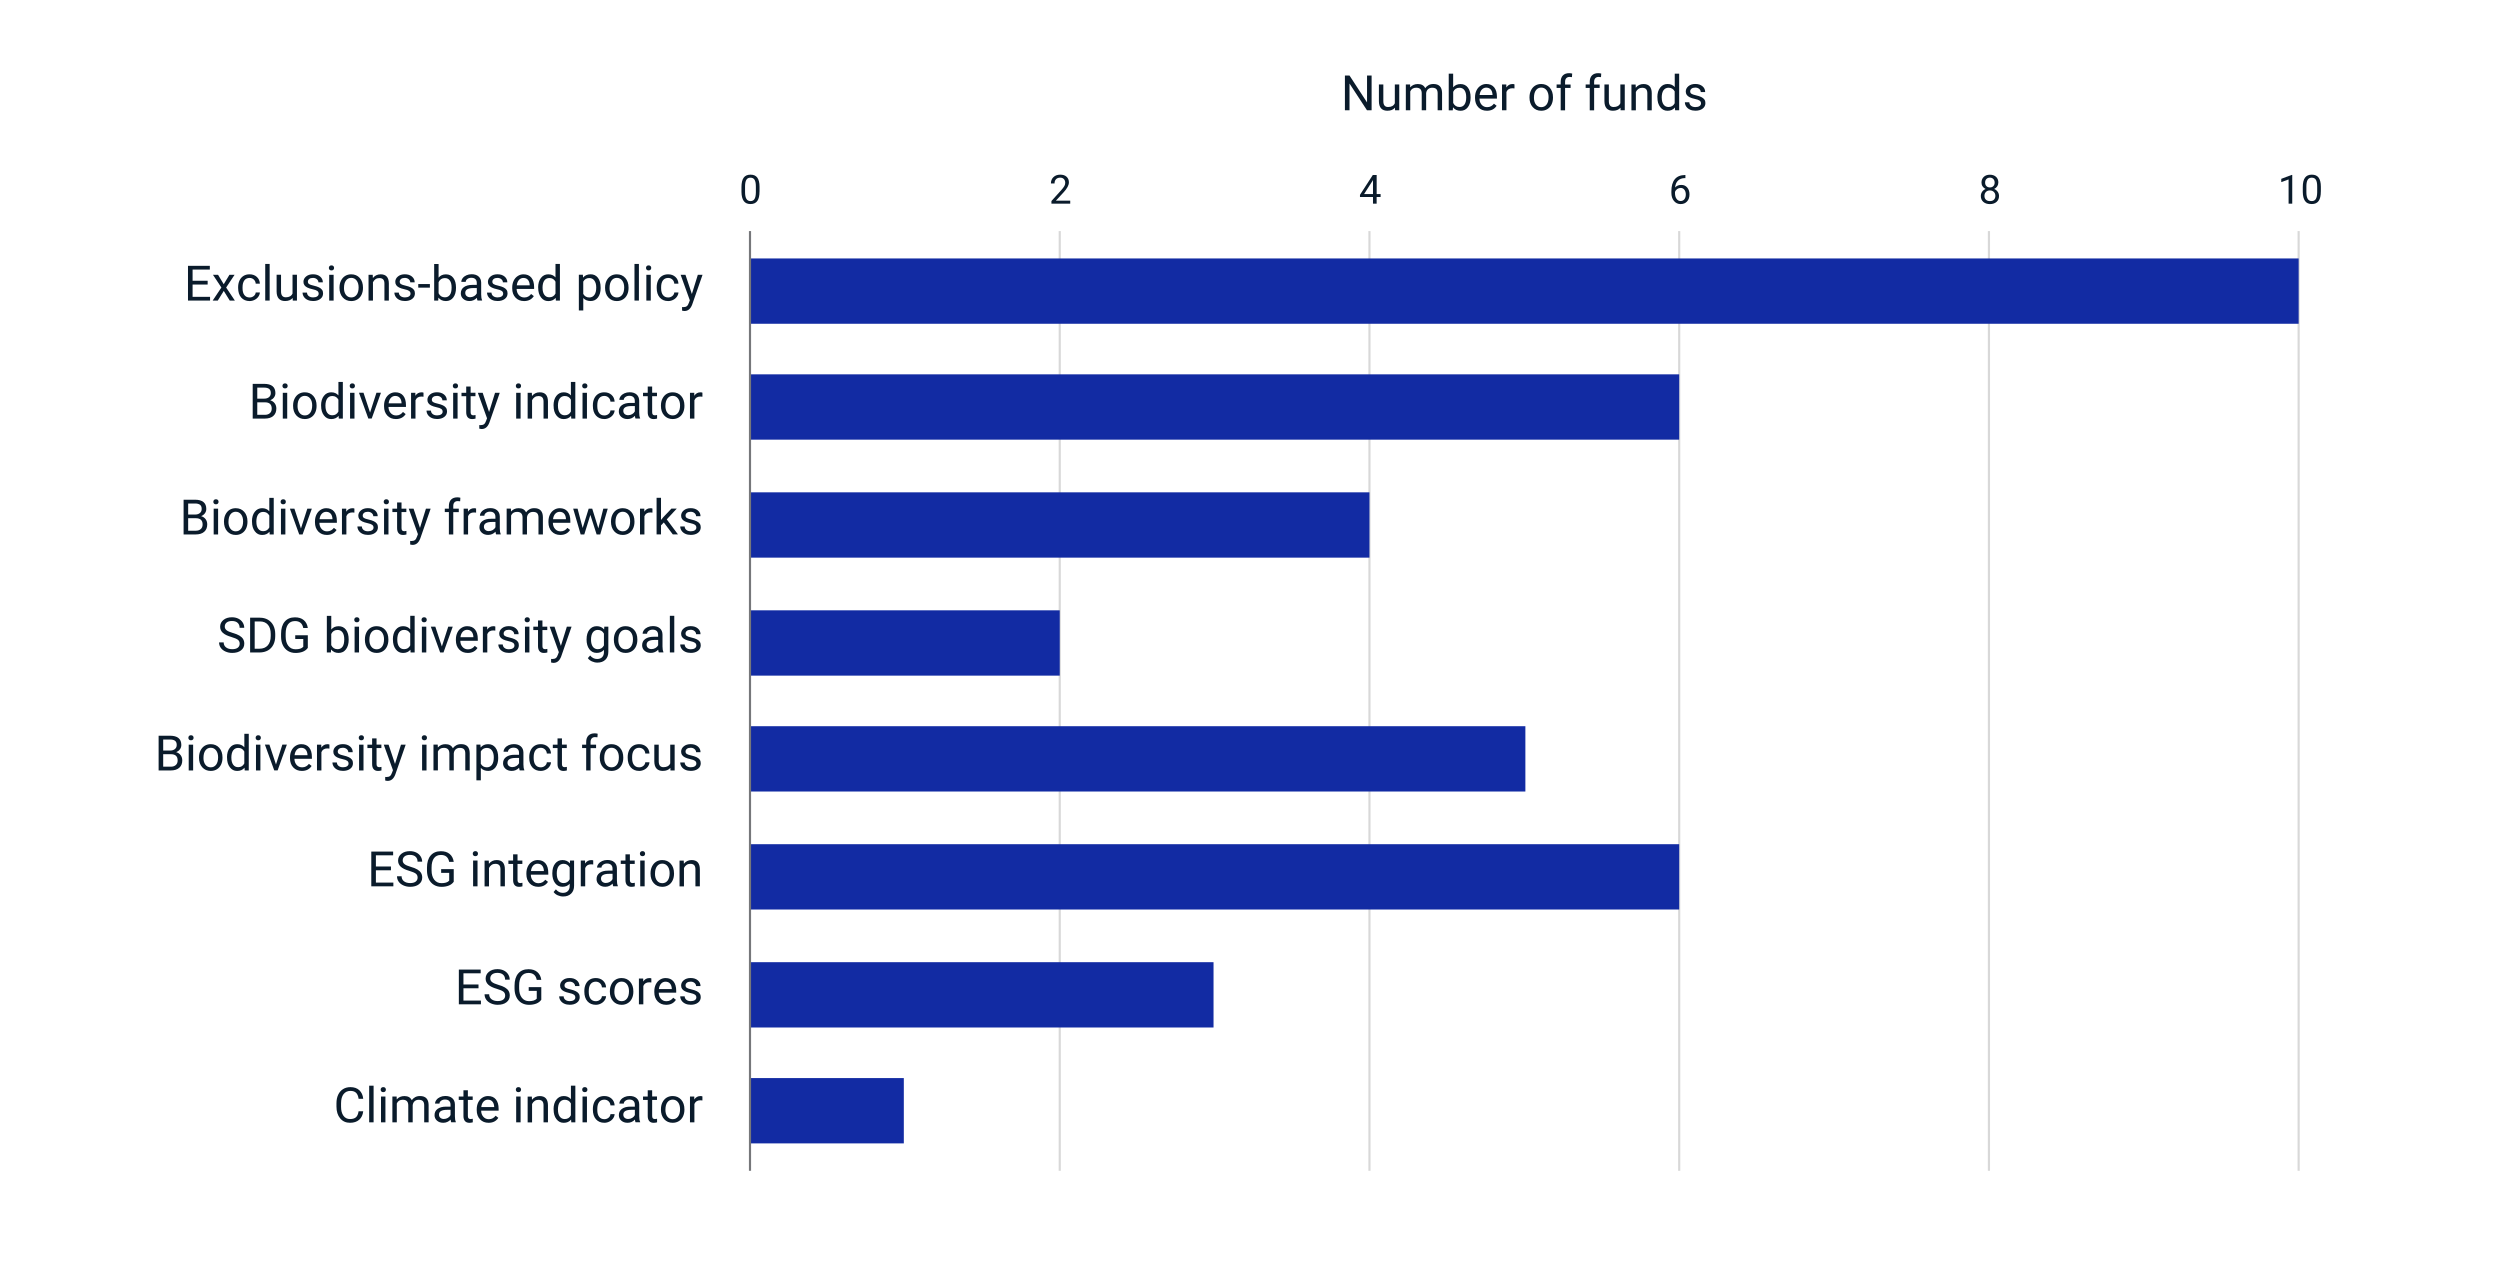 <?xml version="1.0" encoding="UTF-8"?>
<svg id="Layer_1" data-name="Layer 1" xmlns="http://www.w3.org/2000/svg" viewBox="0 0 870 441.54">
  <defs>
    <style>
      .cls-1 {
        fill: #0a1b2b;
      }

      .cls-2 {
        fill: #122ba3;
      }

      .cls-3 {
        stroke: #d8d8d8;
      }

      .cls-3, .cls-4 {
        fill: none;
        stroke-linejoin: round;
        stroke-width: .75px;
      }

      .cls-4 {
        stroke: #76777a;
      }
    </style>
  </defs>
  <path class="cls-3" d="M799.93,80.41v327.03M692.15,80.41v327.03M584.36,80.41v327.03M476.57,80.41v327.03M368.79,80.41v327.03"/>
  <path class="cls-2" d="M314.53,375.17h-53.53v22.73h53.53v-22.73ZM422.31,334.84h-161.31v22.73h161.31v-22.73ZM584.36,293.78h-323.36v22.73h323.36v-22.73ZM530.83,252.72h-269.83v22.73h269.83v-22.73ZM368.79,212.39h-107.79v22.73h107.79v-22.73ZM476.57,171.33h-215.57v22.73h215.57v-22.73ZM584.36,130.27h-323.36v22.73h323.36v-22.73ZM799.93,89.94H261v22.73h538.93v-22.73Z"/>
  <line class="cls-4" x1="261" y1="80.41" x2="261" y2="407.43"/>
  <path class="cls-1" d="M264.31,66.63c0,1.48-.25,2.58-.76,3.3s-1.3,1.08-2.37,1.08-1.85-.35-2.36-1.06-.77-1.76-.79-3.15v-1.69c0-1.46.25-2.55.76-3.26s1.3-1.07,2.38-1.07,1.86.34,2.37,1.03.77,1.74.78,3.18v1.64ZM263.04,64.9c0-1.07-.15-1.85-.45-2.34s-.78-.73-1.43-.73-1.12.24-1.42.73-.45,1.24-.46,2.25v2.02c0,1.08.16,1.87.47,2.38s.79.77,1.42.77,1.09-.24,1.39-.72.46-1.24.48-2.28v-2.07Z"/>
  <path class="cls-1" d="M372.42,70.87h-6.52v-.91l3.45-3.83c.51-.58.86-1.05,1.06-1.41s.29-.74.29-1.12c0-.52-.16-.95-.47-1.28s-.73-.5-1.26-.5c-.63,0-1.12.18-1.47.54s-.52.86-.52,1.49h-1.26c0-.92.29-1.66.89-2.22s1.38-.85,2.37-.85c.93,0,1.66.24,2.19.73s.81,1.13.81,1.94c0,.98-.62,2.15-1.87,3.5l-2.67,2.89h5v1.03Z"/>
  <path class="cls-1" d="M479.07,67.53h1.38v1.03h-1.38v2.31h-1.27v-2.31h-4.53v-.75l4.46-6.9h1.35v6.61ZM474.7,67.53h3.1v-4.88l-.15.27-2.95,4.61Z"/>
  <path class="cls-1" d="M586.52,60.91v1.07h-.23c-.98.02-1.77.31-2.35.88s-.92,1.36-1.01,2.39c.52-.6,1.24-.9,2.15-.9s1.56.31,2.08.92c.52.61.78,1.4.78,2.37,0,1.03-.28,1.85-.84,2.46-.56.62-1.31.92-2.25.92s-1.72-.37-2.32-1.1-.89-1.67-.89-2.83v-.49c0-1.83.39-3.23,1.17-4.2.78-.97,1.95-1.46,3.49-1.49h.23ZM584.86,65.4c-.43,0-.83.13-1.2.39s-.62.59-.76.98v.46c0,.82.18,1.48.55,1.98s.83.75,1.38.75,1.02-.21,1.34-.63c.33-.42.49-.97.49-1.65s-.17-1.24-.5-1.66c-.33-.42-.77-.63-1.32-.63Z"/>
  <path class="cls-1" d="M695.42,63.52c0,.5-.13.94-.39,1.33-.26.39-.62.69-1.06.91.52.22.93.55,1.23.98.3.43.46.91.46,1.46,0,.86-.29,1.55-.87,2.06-.58.51-1.35.77-2.29.77s-1.72-.26-2.3-.77c-.58-.51-.87-1.2-.87-2.05,0-.54.15-1.02.44-1.46.29-.43.7-.76,1.22-.98-.44-.22-.79-.52-1.05-.91s-.38-.83-.38-1.32c0-.84.27-1.5.81-2s1.25-.74,2.13-.74,1.58.25,2.12.74c.54.49.81,1.16.81,2ZM694.39,68.16c0-.56-.18-1.01-.53-1.36-.35-.35-.81-.53-1.38-.53s-1.03.17-1.37.52c-.34.35-.52.8-.52,1.37s.17,1.01.5,1.33c.33.32.8.49,1.4.49s1.06-.16,1.39-.49.51-.77.51-1.33ZM692.49,61.82c-.5,0-.9.15-1.21.46-.31.31-.46.73-.46,1.25s.15.92.45,1.23c.3.31.71.47,1.21.47s.91-.16,1.21-.47c.3-.31.45-.72.45-1.23s-.16-.92-.47-1.24-.71-.48-1.2-.48Z"/>
  <g>
    <path class="cls-1" d="M797.7,70.87h-1.27v-8.43l-2.55.94v-1.15l3.62-1.36h.2v10Z"/>
    <path class="cls-1" d="M807.65,66.63c0,1.48-.25,2.58-.76,3.3s-1.3,1.08-2.37,1.08-1.85-.35-2.36-1.06-.77-1.76-.79-3.15v-1.69c0-1.46.25-2.55.76-3.26s1.3-1.07,2.38-1.07,1.86.34,2.37,1.03.77,1.74.78,3.18v1.64ZM806.38,64.9c0-1.07-.15-1.85-.45-2.34s-.78-.73-1.43-.73-1.12.24-1.42.73-.45,1.24-.46,2.25v2.02c0,1.08.16,1.87.47,2.38.31.51.78.77,1.42.77s1.09-.24,1.39-.72c.3-.48.46-1.24.48-2.28v-2.07Z"/>
  </g>
  <g>
    <path class="cls-1" d="M72.26,99.02h-5.24v4.28h6.08v1.3h-7.68v-12.09h7.6v1.3h-6v3.89h5.24v1.3Z"/>
    <path class="cls-1" d="M77.86,98.9l1.99-3.28h1.79l-2.94,4.44,3.03,4.54h-1.78l-2.08-3.36-2.08,3.36h-1.78l3.03-4.54-2.94-4.44h1.78l1.97,3.28Z"/>
    <path class="cls-1" d="M86.87,103.52c.55,0,1.03-.17,1.44-.5s.64-.75.68-1.25h1.45c-.03.51-.2,1-.53,1.47s-.76.84-1.31,1.11c-.54.28-1.12.42-1.73.42-1.22,0-2.2-.41-2.92-1.22-.72-.82-1.08-1.93-1.08-3.35v-.26c0-.87.16-1.65.48-2.33s.78-1.21,1.38-1.59c.6-.38,1.31-.56,2.13-.56,1.01,0,1.84.3,2.51.9.67.6,1.02,1.39,1.07,2.35h-1.45c-.04-.58-.26-1.06-.66-1.43-.4-.37-.88-.56-1.47-.56-.78,0-1.38.28-1.81.84-.43.56-.64,1.37-.64,2.44v.29c0,1.03.21,1.83.64,2.39s1.03.84,1.83.84Z"/>
    <path class="cls-1" d="M93.84,104.6h-1.54v-12.75h1.54v12.75Z"/>
    <path class="cls-1" d="M101.84,103.71c-.6.7-1.47,1.05-2.63,1.05-.96,0-1.69-.28-2.19-.83-.5-.56-.75-1.38-.76-2.47v-5.84h1.54v5.8c0,1.36.55,2.04,1.66,2.04,1.17,0,1.95-.44,2.34-1.31v-6.53h1.54v8.98h-1.46l-.03-.89Z"/>
    <path class="cls-1" d="M110.9,102.22c0-.42-.16-.74-.47-.97-.31-.23-.86-.43-1.64-.59-.78-.17-1.39-.37-1.85-.6-.46-.23-.79-.51-1.01-.83-.22-.32-.33-.7-.33-1.15,0-.74.31-1.36.93-1.87.62-.51,1.42-.76,2.39-.76,1.02,0,1.84.26,2.48.79.63.53.95,1.2.95,2.02h-1.54c0-.42-.18-.78-.54-1.09-.36-.3-.81-.46-1.35-.46s-1,.12-1.31.37-.47.56-.47.95c0,.37.15.65.44.84s.82.37,1.59.54c.77.17,1.39.38,1.86.61s.83.52,1.06.86c.23.33.34.74.34,1.22,0,.8-.32,1.45-.96,1.93-.64.48-1.47.73-2.5.73-.72,0-1.36-.13-1.91-.38s-.99-.61-1.3-1.07c-.31-.46-.47-.95-.47-1.48h1.54c.03.51.23.92.62,1.22.38.3.89.45,1.52.45.58,0,1.05-.12,1.4-.35.35-.23.53-.55.53-.94Z"/>
    <path class="cls-1" d="M114.44,93.24c0-.25.08-.46.23-.63.15-.17.38-.26.68-.26s.53.09.68.26.23.38.23.63-.08.46-.23.62-.38.25-.68.25-.52-.08-.68-.25c-.15-.17-.23-.37-.23-.62ZM116.1,104.6h-1.54v-8.98h1.54v8.98Z"/>
    <path class="cls-1" d="M118.15,100.03c0-.88.17-1.67.52-2.37.35-.7.83-1.25,1.44-1.63.62-.38,1.32-.57,2.11-.57,1.22,0,2.21.42,2.97,1.27.75.85,1.13,1.97,1.13,3.38v.11c0,.87-.17,1.66-.5,2.35-.33.69-.81,1.24-1.44,1.62-.62.39-1.34.58-2.15.58-1.22,0-2.2-.42-2.96-1.27-.76-.85-1.13-1.97-1.13-3.36v-.11ZM119.7,100.21c0,1,.23,1.8.69,2.4.46.6,1.08.9,1.86.9s1.4-.31,1.86-.92c.46-.61.69-1.47.69-2.57,0-.98-.23-1.78-.7-2.4-.47-.61-1.09-.92-1.86-.92s-1.37.3-1.83.9-.7,1.47-.7,2.59Z"/>
    <path class="cls-1" d="M129.71,95.62l.05,1.13c.69-.86,1.58-1.29,2.69-1.29,1.9,0,2.86,1.07,2.87,3.21v5.94h-1.54v-5.94c0-.65-.15-1.13-.44-1.44-.29-.31-.74-.46-1.36-.46-.5,0-.94.13-1.31.4s-.67.61-.88,1.05v6.4h-1.54v-8.98h1.45Z"/>
    <path class="cls-1" d="M142.86,102.22c0-.42-.16-.74-.47-.97-.31-.23-.86-.43-1.64-.59-.78-.17-1.39-.37-1.85-.6-.46-.23-.79-.51-1.01-.83-.22-.32-.33-.7-.33-1.15,0-.74.31-1.36.93-1.87.62-.51,1.42-.76,2.39-.76,1.02,0,1.84.26,2.48.79.63.53.95,1.2.95,2.02h-1.54c0-.42-.18-.78-.54-1.09-.36-.3-.81-.46-1.35-.46s-1,.12-1.31.37-.47.56-.47.95c0,.37.15.65.44.84s.82.37,1.59.54c.77.17,1.39.38,1.86.61s.83.52,1.06.86c.23.33.34.74.34,1.22,0,.8-.32,1.45-.96,1.93-.64.48-1.47.73-2.5.73-.72,0-1.36-.13-1.91-.38s-.99-.61-1.3-1.07c-.31-.46-.47-.95-.47-1.48h1.54c.03.51.23.92.62,1.22.38.3.89.45,1.52.45.58,0,1.05-.12,1.4-.35.35-.23.53-.55.53-.94Z"/>
    <path class="cls-1" d="M149.6,100.1h-4.05v-1.25h4.05v1.25Z"/>
    <path class="cls-1" d="M158.69,100.21c0,1.37-.32,2.48-.95,3.31-.63.83-1.48,1.25-2.54,1.25-1.13,0-2.01-.4-2.63-1.2l-.07,1.04h-1.41v-12.75h1.54v4.76c.62-.77,1.47-1.15,2.56-1.15s1.95.41,2.57,1.24c.62.82.93,1.95.93,3.39v.13ZM157.16,100.04c0-1.05-.2-1.85-.61-2.42s-.98-.85-1.74-.85c-1.01,0-1.74.47-2.18,1.41v3.88c.47.94,1.2,1.41,2.2,1.41.74,0,1.31-.29,1.72-.85s.61-1.43.61-2.57Z"/>
    <path class="cls-1" d="M166.17,104.6c-.09-.18-.16-.49-.22-.95-.71.74-1.57,1.11-2.56,1.11-.89,0-1.61-.25-2.18-.75-.57-.5-.85-1.14-.85-1.91,0-.94.36-1.66,1.07-2.18.71-.52,1.71-.78,3-.78h1.49v-.71c0-.54-.16-.96-.48-1.28-.32-.32-.79-.48-1.42-.48-.55,0-1.01.14-1.38.42s-.56.61-.56,1h-1.54c0-.45.16-.88.48-1.3.32-.42.75-.75,1.29-.99.55-.24,1.14-.37,1.8-.37,1.03,0,1.85.26,2.43.78.59.52.89,1.23.91,2.14v4.13c0,.82.1,1.48.32,1.97v.13h-1.61ZM163.62,103.43c.48,0,.94-.12,1.37-.37s.74-.57.94-.97v-1.84h-1.2c-1.88,0-2.82.55-2.82,1.65,0,.48.16.86.48,1.13s.73.41,1.24.41Z"/>
    <path class="cls-1" d="M175.1,102.22c0-.42-.16-.74-.47-.97-.31-.23-.86-.43-1.64-.59-.78-.17-1.39-.37-1.85-.6-.46-.23-.79-.51-1.01-.83-.22-.32-.33-.7-.33-1.15,0-.74.31-1.36.93-1.87.62-.51,1.42-.76,2.39-.76,1.02,0,1.84.26,2.48.79.63.53.95,1.2.95,2.02h-1.54c0-.42-.18-.78-.54-1.09-.36-.3-.81-.46-1.35-.46s-1,.12-1.31.37-.47.56-.47.95c0,.37.15.65.44.84s.82.37,1.59.54c.77.17,1.39.38,1.86.61s.83.52,1.06.86c.23.33.34.74.34,1.22,0,.8-.32,1.45-.96,1.93-.64.48-1.47.73-2.5.73-.72,0-1.36-.13-1.91-.38s-.99-.61-1.3-1.07c-.31-.46-.47-.95-.47-1.48h1.54c.03.51.23.92.62,1.22.38.3.89.45,1.52.45.58,0,1.05-.12,1.4-.35.35-.23.53-.55.53-.94Z"/>
    <path class="cls-1" d="M182.37,104.77c-1.22,0-2.21-.4-2.97-1.2-.76-.8-1.15-1.87-1.15-3.21v-.28c0-.89.17-1.69.51-2.39.34-.7.82-1.25,1.43-1.64.61-.4,1.27-.59,1.99-.59,1.17,0,2.08.38,2.72,1.15s.97,1.87.97,3.3v.64h-6.08c.02.89.28,1.6.78,2.15.5.55,1.12.82,1.89.82.54,0,1-.11,1.38-.33s.71-.51.99-.88l.94.73c-.75,1.16-1.88,1.73-3.39,1.73ZM182.18,96.72c-.62,0-1.14.23-1.56.68-.42.45-.68,1.08-.78,1.9h4.5v-.12c-.04-.78-.25-1.38-.63-1.81-.38-.43-.89-.64-1.53-.64Z"/>
    <path class="cls-1" d="M187.27,100.04c0-1.38.33-2.49.98-3.32.65-.84,1.51-1.26,2.56-1.26s1.88.36,2.5,1.08v-4.68h1.54v12.75h-1.41l-.07-.96c-.61.75-1.47,1.13-2.56,1.13s-1.89-.43-2.54-1.28c-.66-.85-.98-1.96-.98-3.34v-.12ZM188.81,100.21c0,1.02.21,1.81.63,2.39s1,.86,1.74.86c.97,0,1.69-.44,2.13-1.31v-4.13c-.46-.85-1.17-1.27-2.12-1.27-.75,0-1.34.29-1.76.87s-.63,1.44-.63,2.58Z"/>
    <path class="cls-1" d="M209.03,100.21c0,1.37-.31,2.47-.94,3.3s-1.47,1.25-2.54,1.25-1.95-.35-2.57-1.04v4.32h-1.54v-12.43h1.4l.07,1c.63-.77,1.49-1.16,2.61-1.16s1.93.41,2.56,1.22c.63.81.94,1.95.94,3.4v.14ZM207.49,100.04c0-1.01-.22-1.81-.65-2.4s-1.02-.88-1.78-.88c-.93,0-1.63.41-2.09,1.24v4.29c.46.82,1.16,1.23,2.11,1.23.74,0,1.32-.29,1.76-.88.43-.58.65-1.45.65-2.6Z"/>
    <path class="cls-1" d="M210.57,100.03c0-.88.17-1.67.52-2.37.35-.7.83-1.25,1.44-1.63.62-.38,1.32-.57,2.11-.57,1.22,0,2.21.42,2.97,1.27.75.85,1.13,1.97,1.13,3.38v.11c0,.87-.17,1.66-.5,2.35-.33.69-.81,1.24-1.44,1.62-.62.39-1.34.58-2.15.58-1.22,0-2.2-.42-2.96-1.27-.76-.85-1.13-1.97-1.13-3.36v-.11ZM212.12,100.21c0,1,.23,1.8.69,2.4.46.6,1.08.9,1.86.9s1.4-.31,1.86-.92c.46-.61.69-1.47.69-2.57,0-.98-.23-1.78-.7-2.4-.47-.61-1.09-.92-1.86-.92s-1.37.3-1.83.9-.7,1.47-.7,2.59Z"/>
    <path class="cls-1" d="M222.34,104.6h-1.54v-12.75h1.54v12.75Z"/>
    <path class="cls-1" d="M224.81,93.24c0-.25.08-.46.23-.63.15-.17.38-.26.68-.26s.53.09.68.26.23.38.23.63-.08.46-.23.62-.38.25-.68.25-.52-.08-.68-.25c-.15-.17-.23-.37-.23-.62ZM226.47,104.6h-1.54v-8.98h1.54v8.98Z"/>
    <path class="cls-1" d="M232.53,103.52c.55,0,1.03-.17,1.44-.5s.64-.75.68-1.25h1.45c-.03.51-.2,1-.53,1.47s-.76.84-1.31,1.11c-.54.28-1.12.42-1.73.42-1.22,0-2.2-.41-2.92-1.22-.72-.82-1.08-1.93-1.08-3.35v-.26c0-.87.16-1.65.48-2.33s.78-1.21,1.38-1.59c.6-.38,1.31-.56,2.13-.56,1.01,0,1.84.3,2.51.9.67.6,1.02,1.39,1.07,2.35h-1.45c-.04-.58-.26-1.06-.66-1.43-.4-.37-.88-.56-1.47-.56-.78,0-1.38.28-1.81.84-.43.56-.64,1.37-.64,2.44v.29c0,1.03.21,1.83.64,2.39s1.03.84,1.83.84Z"/>
    <path class="cls-1" d="M240.76,102.35l2.09-6.73h1.64l-3.61,10.37c-.56,1.49-1.45,2.24-2.66,2.24l-.29-.02-.57-.11v-1.25l.42.03c.52,0,.93-.1,1.22-.32.29-.21.53-.59.72-1.15l.34-.91-3.2-8.88h1.68l2.24,6.73Z"/>
  </g>
  <g>
    <path class="cls-1" d="M87.94,145.67v-12.09h3.95c1.31,0,2.3.27,2.96.81.66.54.99,1.34.99,2.41,0,.56-.16,1.06-.48,1.5-.32.43-.76.77-1.31,1.01.65.18,1.17.53,1.55,1.04.38.51.57,1.12.57,1.83,0,1.08-.35,1.94-1.05,2.56s-1.7.93-2.98.93h-4.19ZM89.53,138.73h2.41c.7,0,1.25-.17,1.67-.52.42-.35.63-.82.63-1.42,0-.67-.19-1.15-.58-1.45s-.98-.45-1.77-.45h-2.36v3.85ZM89.53,140.01v4.35h2.63c.74,0,1.33-.19,1.76-.58.43-.38.64-.91.64-1.59,0-1.46-.79-2.18-2.37-2.18h-2.66Z"/>
    <path class="cls-1" d="M98.29,134.3c0-.25.08-.46.23-.63.15-.17.38-.26.68-.26s.53.09.68.26.23.38.23.63-.08.46-.23.62-.38.25-.68.25-.52-.08-.68-.25c-.15-.17-.23-.37-.23-.62ZM99.95,145.67h-1.54v-8.98h1.54v8.98Z"/>
    <path class="cls-1" d="M102,141.09c0-.88.17-1.67.52-2.37.35-.7.83-1.25,1.44-1.63.62-.38,1.32-.57,2.11-.57,1.22,0,2.21.42,2.97,1.27.75.85,1.13,1.97,1.13,3.38v.11c0,.87-.17,1.66-.5,2.35-.33.69-.81,1.24-1.44,1.62-.62.39-1.34.58-2.15.58-1.22,0-2.2-.42-2.96-1.27-.76-.85-1.13-1.97-1.13-3.36v-.11ZM103.54,141.27c0,1,.23,1.8.69,2.4.46.6,1.08.9,1.86.9s1.4-.31,1.86-.92c.46-.61.69-1.47.69-2.57,0-.98-.23-1.78-.7-2.4-.47-.61-1.09-.92-1.86-.92s-1.37.3-1.83.9-.7,1.47-.7,2.59Z"/>
    <path class="cls-1" d="M111.73,141.1c0-1.38.33-2.49.98-3.32.65-.84,1.51-1.26,2.56-1.26s1.88.36,2.5,1.08v-4.68h1.54v12.75h-1.41l-.07-.96c-.61.75-1.47,1.13-2.56,1.13s-1.89-.43-2.54-1.28c-.66-.85-.98-1.96-.98-3.34v-.12ZM113.26,141.27c0,1.02.21,1.81.63,2.39s1,.86,1.74.86c.97,0,1.69-.44,2.13-1.31v-4.13c-.46-.85-1.17-1.27-2.12-1.27-.75,0-1.34.29-1.76.87s-.63,1.44-.63,2.58Z"/>
    <path class="cls-1" d="M121.7,134.3c0-.25.08-.46.23-.63.15-.17.38-.26.68-.26s.53.09.68.26.23.38.23.63-.08.46-.23.62-.38.25-.68.25-.52-.08-.68-.25c-.15-.17-.23-.37-.23-.62ZM123.36,145.67h-1.54v-8.98h1.54v8.98Z"/>
    <path class="cls-1" d="M128.78,143.58l2.22-6.9h1.57l-3.22,8.98h-1.17l-3.25-8.98h1.57l2.28,6.9Z"/>
    <path class="cls-1" d="M137.77,145.83c-1.22,0-2.21-.4-2.97-1.2-.76-.8-1.15-1.87-1.15-3.21v-.28c0-.89.17-1.69.51-2.39.34-.7.82-1.25,1.43-1.64.61-.4,1.27-.59,1.99-.59,1.17,0,2.08.38,2.72,1.15s.97,1.87.97,3.3v.64h-6.08c.02.89.28,1.6.78,2.15.5.55,1.12.82,1.89.82.54,0,1-.11,1.38-.33s.71-.51.99-.88l.94.73c-.75,1.16-1.88,1.73-3.39,1.73ZM137.58,137.78c-.62,0-1.14.23-1.56.68-.42.45-.68,1.08-.78,1.9h4.5v-.12c-.04-.78-.25-1.38-.63-1.81-.38-.43-.89-.64-1.53-.64Z"/>
    <path class="cls-1" d="M147.4,138.06c-.23-.04-.48-.06-.76-.06-1.01,0-1.69.43-2.05,1.29v6.38h-1.54v-8.98h1.49l.02,1.04c.5-.8,1.22-1.2,2.14-1.2.3,0,.53.04.68.12v1.43Z"/>
    <path class="cls-1" d="M154.04,143.28c0-.42-.16-.74-.47-.97-.31-.23-.86-.43-1.64-.59-.78-.17-1.39-.37-1.85-.6-.46-.23-.79-.51-1.01-.83-.22-.32-.33-.7-.33-1.15,0-.74.31-1.36.93-1.87.62-.51,1.42-.76,2.39-.76,1.02,0,1.84.26,2.48.79.63.53.95,1.2.95,2.02h-1.54c0-.42-.18-.78-.54-1.09-.36-.3-.81-.46-1.35-.46s-1,.12-1.31.37-.47.56-.47.95c0,.37.15.65.44.84s.82.37,1.59.54c.77.17,1.39.38,1.86.61s.83.52,1.06.86c.23.33.34.74.34,1.22,0,.8-.32,1.45-.96,1.93-.64.48-1.47.73-2.5.73-.72,0-1.36-.13-1.91-.38s-.99-.61-1.3-1.07c-.31-.46-.47-.95-.47-1.48h1.54c.03.51.23.92.62,1.22.38.3.89.45,1.52.45.58,0,1.05-.12,1.4-.35.35-.23.53-.55.53-.94Z"/>
    <path class="cls-1" d="M157.58,134.3c0-.25.08-.46.23-.63.15-.17.38-.26.68-.26s.53.09.68.26.23.38.23.63-.08.46-.23.62-.38.25-.68.25-.52-.08-.68-.25c-.15-.17-.23-.37-.23-.62ZM159.24,145.67h-1.54v-8.98h1.54v8.98Z"/>
    <path class="cls-1" d="M163.78,134.51v2.17h1.68v1.19h-1.68v5.58c0,.36.07.63.22.81s.4.27.76.27c.18,0,.42-.03.73-.1v1.24c-.4.11-.8.17-1.18.17-.69,0-1.2-.21-1.55-.62s-.52-1-.52-1.77v-5.57h-1.64v-1.19h1.64v-2.17h1.54Z"/>
    <path class="cls-1" d="M170.19,143.42l2.09-6.73h1.64l-3.61,10.37c-.56,1.49-1.45,2.24-2.66,2.24l-.29-.02-.57-.11v-1.25l.42.03c.52,0,.93-.1,1.22-.32.29-.21.53-.59.72-1.15l.34-.91-3.2-8.88h1.68l2.24,6.73Z"/>
    <path class="cls-1" d="M179.51,134.3c0-.25.08-.46.23-.63.15-.17.38-.26.68-.26s.53.09.68.26.23.38.23.63-.08.46-.23.62-.38.25-.68.25-.52-.08-.68-.25c-.15-.17-.23-.37-.23-.62ZM181.17,145.67h-1.54v-8.98h1.54v8.98Z"/>
    <path class="cls-1" d="M185.08,136.68l.05,1.13c.69-.86,1.58-1.29,2.69-1.29,1.9,0,2.86,1.07,2.87,3.21v5.94h-1.54v-5.94c0-.65-.15-1.13-.44-1.44-.29-.31-.74-.46-1.36-.46-.5,0-.94.13-1.31.4s-.67.61-.88,1.05v6.4h-1.54v-8.98h1.45Z"/>
    <path class="cls-1" d="M192.63,141.1c0-1.38.33-2.49.98-3.32.65-.84,1.51-1.26,2.56-1.26s1.88.36,2.5,1.08v-4.68h1.54v12.75h-1.41l-.07-.96c-.61.75-1.47,1.13-2.56,1.13s-1.89-.43-2.54-1.28c-.66-.85-.98-1.96-.98-3.34v-.12ZM194.17,141.27c0,1.02.21,1.81.63,2.39s1,.86,1.74.86c.97,0,1.69-.44,2.13-1.31v-4.13c-.46-.85-1.17-1.27-2.12-1.27-.75,0-1.34.29-1.76.87s-.63,1.44-.63,2.58Z"/>
    <path class="cls-1" d="M202.6,134.3c0-.25.08-.46.23-.63.15-.17.38-.26.68-.26s.53.09.68.26.23.38.23.63-.08.46-.23.62-.38.25-.68.25-.52-.08-.68-.25c-.15-.17-.23-.37-.23-.62ZM204.26,145.67h-1.54v-8.98h1.54v8.98Z"/>
    <path class="cls-1" d="M210.32,144.58c.55,0,1.03-.17,1.44-.5s.64-.75.68-1.25h1.45c-.03.51-.2,1-.53,1.47s-.76.84-1.31,1.11c-.54.28-1.12.42-1.73.42-1.22,0-2.2-.41-2.92-1.22-.72-.82-1.08-1.93-1.08-3.35v-.26c0-.87.16-1.65.48-2.33s.78-1.21,1.38-1.59c.6-.38,1.31-.56,2.13-.56,1.01,0,1.84.3,2.51.9.67.6,1.02,1.39,1.07,2.35h-1.45c-.04-.58-.26-1.06-.66-1.43-.4-.37-.88-.56-1.47-.56-.78,0-1.38.28-1.81.84-.43.56-.64,1.37-.64,2.44v.29c0,1.03.21,1.83.64,2.39s1.03.84,1.83.84Z"/>
    <path class="cls-1" d="M221.16,145.67c-.09-.18-.16-.49-.22-.95-.71.74-1.57,1.11-2.56,1.11-.89,0-1.61-.25-2.18-.75-.57-.5-.85-1.14-.85-1.91,0-.94.36-1.66,1.07-2.18.71-.52,1.71-.78,3-.78h1.49v-.71c0-.54-.16-.96-.48-1.28-.32-.32-.79-.48-1.42-.48-.55,0-1.01.14-1.38.42s-.56.61-.56,1h-1.54c0-.45.16-.88.48-1.3.32-.42.75-.75,1.29-.99.55-.24,1.14-.37,1.8-.37,1.03,0,1.85.26,2.43.78.59.52.89,1.23.91,2.14v4.13c0,.82.1,1.48.32,1.97v.13h-1.61ZM218.62,144.49c.48,0,.94-.12,1.37-.37s.74-.57.94-.97v-1.84h-1.2c-1.88,0-2.82.55-2.82,1.65,0,.48.16.86.48,1.13s.73.41,1.24.41Z"/>
    <path class="cls-1" d="M226.95,134.51v2.17h1.68v1.19h-1.68v5.58c0,.36.07.63.22.81s.4.27.76.27c.18,0,.42-.03.73-.1v1.24c-.4.11-.8.17-1.18.17-.69,0-1.2-.21-1.55-.62s-.52-1-.52-1.77v-5.57h-1.64v-1.19h1.64v-2.17h1.54Z"/>
    <path class="cls-1" d="M230.01,141.09c0-.88.17-1.67.52-2.37.35-.7.83-1.25,1.44-1.63.62-.38,1.32-.57,2.11-.57,1.22,0,2.21.42,2.97,1.27.75.85,1.13,1.97,1.13,3.38v.11c0,.87-.17,1.66-.5,2.35-.33.69-.81,1.24-1.44,1.62-.62.39-1.34.58-2.15.58-1.22,0-2.2-.42-2.96-1.27-.76-.85-1.13-1.97-1.13-3.36v-.11ZM231.56,141.27c0,1,.23,1.8.69,2.4.46.6,1.08.9,1.86.9s1.4-.31,1.86-.92c.46-.61.69-1.47.69-2.57,0-.98-.23-1.78-.7-2.4-.47-.61-1.09-.92-1.86-.92s-1.37.3-1.83.9-.7,1.47-.7,2.59Z"/>
    <path class="cls-1" d="M244.46,138.06c-.23-.04-.48-.06-.76-.06-1.01,0-1.69.43-2.05,1.29v6.38h-1.54v-8.98h1.49l.02,1.04c.5-.8,1.22-1.2,2.14-1.2.3,0,.53.04.68.12v1.43Z"/>
  </g>
  <g>
    <path class="cls-1" d="M63.89,185.99v-12.09h3.95c1.31,0,2.3.27,2.96.81.66.54.99,1.34.99,2.41,0,.56-.16,1.06-.48,1.5-.32.43-.76.77-1.31,1.01.65.18,1.17.53,1.55,1.04.38.51.57,1.12.57,1.83,0,1.08-.35,1.94-1.05,2.56s-1.7.93-2.98.93h-4.19ZM65.48,179.06h2.41c.7,0,1.25-.17,1.67-.52.42-.35.63-.82.63-1.42,0-.67-.19-1.15-.58-1.45s-.98-.45-1.77-.45h-2.36v3.85ZM65.48,180.34v4.35h2.63c.74,0,1.33-.19,1.76-.58.43-.38.64-.91.64-1.59,0-1.46-.79-2.18-2.37-2.18h-2.66Z"/>
    <path class="cls-1" d="M74.24,174.63c0-.25.08-.46.23-.63.15-.17.38-.26.68-.26s.53.09.68.26.23.38.23.63-.08.46-.23.62-.38.25-.68.25-.52-.08-.68-.25c-.15-.17-.23-.37-.23-.62ZM75.9,185.99h-1.54v-8.98h1.54v8.98Z"/>
    <path class="cls-1" d="M77.95,181.42c0-.88.17-1.67.52-2.37.35-.7.83-1.25,1.44-1.63.62-.38,1.32-.57,2.11-.57,1.22,0,2.21.42,2.97,1.27.75.85,1.13,1.97,1.13,3.38v.11c0,.87-.17,1.66-.5,2.35-.33.69-.81,1.24-1.44,1.62-.62.39-1.34.58-2.15.58-1.22,0-2.2-.42-2.96-1.27-.76-.85-1.13-1.97-1.13-3.36v-.11ZM79.5,181.6c0,1,.23,1.8.69,2.4.46.6,1.08.9,1.86.9s1.4-.31,1.86-.92c.46-.61.69-1.47.69-2.57,0-.98-.23-1.78-.7-2.4-.47-.61-1.09-.92-1.86-.92s-1.37.3-1.83.9-.7,1.47-.7,2.59Z"/>
    <path class="cls-1" d="M87.68,181.43c0-1.38.33-2.49.98-3.32.65-.84,1.51-1.26,2.56-1.26s1.88.36,2.5,1.08v-4.68h1.54v12.75h-1.41l-.07-.96c-.61.75-1.47,1.13-2.56,1.13s-1.89-.43-2.54-1.28c-.66-.85-.98-1.96-.98-3.34v-.12ZM89.22,181.6c0,1.02.21,1.81.63,2.39s1,.86,1.74.86c.97,0,1.69-.44,2.13-1.31v-4.13c-.46-.85-1.17-1.27-2.12-1.27-.75,0-1.34.29-1.76.87s-.63,1.44-.63,2.58Z"/>
    <path class="cls-1" d="M97.65,174.63c0-.25.08-.46.23-.63.15-.17.38-.26.68-.26s.53.09.68.26.23.38.23.63-.08.46-.23.62-.38.25-.68.25-.52-.08-.68-.25c-.15-.17-.23-.37-.23-.62ZM99.31,185.99h-1.54v-8.98h1.54v8.98Z"/>
    <path class="cls-1" d="M104.73,183.91l2.22-6.9h1.57l-3.22,8.98h-1.17l-3.25-8.98h1.57l2.28,6.9Z"/>
    <path class="cls-1" d="M113.73,186.16c-1.22,0-2.21-.4-2.97-1.2-.76-.8-1.15-1.87-1.15-3.21v-.28c0-.89.17-1.69.51-2.39.34-.7.82-1.25,1.43-1.64.61-.4,1.27-.59,1.99-.59,1.17,0,2.08.38,2.72,1.15s.97,1.87.97,3.3v.64h-6.08c.02.89.28,1.6.78,2.15.5.55,1.12.82,1.89.82.54,0,1-.11,1.38-.33s.71-.51.99-.88l.94.73c-.75,1.16-1.88,1.73-3.39,1.73ZM113.54,178.11c-.62,0-1.14.23-1.56.68-.42.45-.68,1.08-.78,1.9h4.5v-.12c-.04-.78-.25-1.38-.63-1.81-.38-.43-.89-.64-1.53-.64Z"/>
    <path class="cls-1" d="M123.35,178.39c-.23-.04-.48-.06-.76-.06-1.01,0-1.69.43-2.05,1.29v6.38h-1.54v-8.98h1.49l.02,1.04c.5-.8,1.22-1.2,2.14-1.2.3,0,.53.04.68.12v1.43Z"/>
    <path class="cls-1" d="M129.99,183.61c0-.42-.16-.74-.47-.97-.31-.23-.86-.43-1.64-.59-.78-.17-1.39-.37-1.85-.6-.46-.23-.79-.51-1.01-.83-.22-.32-.33-.7-.33-1.15,0-.74.31-1.36.93-1.87.62-.51,1.42-.76,2.39-.76,1.02,0,1.84.26,2.48.79.63.53.95,1.2.95,2.02h-1.54c0-.42-.18-.78-.54-1.09-.36-.3-.81-.46-1.35-.46s-1,.12-1.31.37-.47.56-.47.95c0,.37.15.65.44.84s.82.37,1.59.54c.77.17,1.39.38,1.86.61s.83.52,1.06.86c.23.33.34.74.34,1.22,0,.8-.32,1.45-.96,1.93-.64.48-1.47.73-2.5.73-.72,0-1.36-.13-1.91-.38s-.99-.61-1.3-1.07c-.31-.46-.47-.95-.47-1.48h1.54c.03.51.23.92.62,1.22.38.3.89.45,1.52.45.58,0,1.05-.12,1.4-.35.35-.23.53-.55.53-.94Z"/>
    <path class="cls-1" d="M133.53,174.63c0-.25.08-.46.23-.63.15-.17.38-.26.68-.26s.53.09.68.26.23.38.23.63-.08.46-.23.62-.38.25-.68.25-.52-.08-.68-.25c-.15-.17-.23-.37-.23-.62ZM135.19,185.99h-1.54v-8.98h1.54v8.98Z"/>
    <path class="cls-1" d="M139.73,174.84v2.17h1.68v1.19h-1.68v5.58c0,.36.07.63.22.81s.4.27.76.27c.18,0,.42-.03.73-.1v1.24c-.4.11-.8.17-1.18.17-.69,0-1.2-.21-1.55-.62s-.52-1-.52-1.77v-5.57h-1.64v-1.19h1.64v-2.17h1.54Z"/>
    <path class="cls-1" d="M146.14,183.74l2.09-6.73h1.64l-3.61,10.37c-.56,1.49-1.45,2.24-2.66,2.24l-.29-.02-.57-.11v-1.25l.42.03c.52,0,.93-.1,1.22-.32.29-.21.53-.59.72-1.15l.34-.91-3.2-8.88h1.68l2.24,6.73Z"/>
    <path class="cls-1" d="M156.21,185.99v-7.79h-1.42v-1.19h1.42v-.92c0-.96.26-1.71.77-2.23s1.24-.79,2.18-.79c.35,0,.71.05,1.05.14l-.08,1.24c-.26-.05-.54-.07-.83-.07-.5,0-.88.15-1.15.44-.27.29-.41.71-.41,1.25v.95h1.92v1.19h-1.92v7.79h-1.54Z"/>
    <path class="cls-1" d="M165.7,178.39c-.23-.04-.48-.06-.76-.06-1.01,0-1.69.43-2.05,1.29v6.38h-1.54v-8.98h1.49l.02,1.04c.5-.8,1.22-1.2,2.14-1.2.3,0,.53.04.68.12v1.43Z"/>
    <path class="cls-1" d="M172.65,185.99c-.09-.18-.16-.49-.22-.95-.71.74-1.57,1.11-2.56,1.11-.89,0-1.61-.25-2.18-.75-.57-.5-.85-1.14-.85-1.91,0-.94.36-1.66,1.07-2.18.71-.52,1.71-.78,3-.78h1.49v-.71c0-.54-.16-.96-.48-1.28-.32-.32-.79-.48-1.42-.48-.55,0-1.01.14-1.38.42s-.56.61-.56,1h-1.54c0-.45.16-.88.48-1.3.32-.42.75-.75,1.29-.99.55-.24,1.14-.37,1.8-.37,1.03,0,1.85.26,2.43.78.59.52.89,1.23.91,2.14v4.13c0,.82.1,1.48.32,1.97v.13h-1.61ZM170.11,184.82c.48,0,.94-.12,1.37-.37s.74-.57.94-.97v-1.84h-1.2c-1.88,0-2.82.55-2.82,1.65,0,.48.16.86.48,1.13s.73.41,1.24.41Z"/>
    <path class="cls-1" d="M177.8,177.01l.04,1c.66-.77,1.55-1.16,2.66-1.16,1.26,0,2.11.48,2.56,1.44.3-.43.69-.78,1.17-1.05.48-.27,1.04-.4,1.7-.4,1.97,0,2.97,1.04,3,3.13v6.02h-1.54v-5.93c0-.64-.15-1.12-.44-1.44-.29-.32-.79-.48-1.48-.48-.57,0-1.04.17-1.42.51-.38.34-.59.8-.66,1.37v5.96h-1.54v-5.89c0-1.31-.64-1.96-1.92-1.96-1.01,0-1.7.43-2.07,1.29v6.56h-1.54v-8.98h1.45Z"/>
    <path class="cls-1" d="M194.98,186.16c-1.22,0-2.21-.4-2.97-1.2-.76-.8-1.15-1.87-1.15-3.21v-.28c0-.89.17-1.69.51-2.39.34-.7.82-1.25,1.43-1.64.61-.4,1.27-.59,1.99-.59,1.17,0,2.08.38,2.72,1.15s.97,1.87.97,3.3v.64h-6.08c.02.89.28,1.6.78,2.15.5.55,1.12.82,1.89.82.54,0,1-.11,1.38-.33s.71-.51.99-.88l.94.73c-.75,1.16-1.88,1.73-3.39,1.73ZM194.79,178.11c-.62,0-1.14.23-1.56.68-.42.45-.68,1.08-.78,1.9h4.5v-.12c-.04-.78-.25-1.38-.63-1.81-.38-.43-.89-.64-1.53-.64Z"/>
    <path class="cls-1" d="M208.22,183.88l1.73-6.86h1.54l-2.61,8.98h-1.25l-2.18-6.81-2.12,6.81h-1.25l-2.61-8.98h1.53l1.77,6.72,2.09-6.72h1.24l2.13,6.86Z"/>
    <path class="cls-1" d="M212.63,181.42c0-.88.17-1.67.52-2.37.35-.7.83-1.25,1.44-1.63.62-.38,1.32-.57,2.11-.57,1.22,0,2.21.42,2.97,1.27.75.85,1.13,1.97,1.13,3.38v.11c0,.87-.17,1.66-.5,2.35-.33.69-.81,1.24-1.44,1.62-.62.39-1.34.58-2.15.58-1.22,0-2.2-.42-2.96-1.27-.76-.85-1.13-1.97-1.13-3.36v-.11ZM214.18,181.6c0,1,.23,1.8.69,2.4.46.6,1.08.9,1.86.9s1.4-.31,1.86-.92c.46-.61.69-1.47.69-2.57,0-.98-.23-1.78-.7-2.4-.47-.61-1.09-.92-1.86-.92s-1.37.3-1.83.9-.7,1.47-.7,2.59Z"/>
    <path class="cls-1" d="M227.07,178.39c-.23-.04-.48-.06-.76-.06-1.01,0-1.69.43-2.05,1.29v6.38h-1.54v-8.98h1.49l.02,1.04c.5-.8,1.22-1.2,2.14-1.2.3,0,.53.04.68.12v1.43Z"/>
    <path class="cls-1" d="M230.99,181.83l-.96,1v3.15h-1.54v-12.75h1.54v7.71l.82-.99,2.8-2.96h1.87l-3.49,3.75,3.9,5.23h-1.8l-3.13-4.16Z"/>
    <path class="cls-1" d="M242.33,183.61c0-.42-.16-.74-.47-.97-.31-.23-.86-.43-1.64-.59-.78-.17-1.39-.37-1.85-.6-.46-.23-.79-.51-1.01-.83-.22-.32-.33-.7-.33-1.15,0-.74.31-1.36.93-1.87.62-.51,1.42-.76,2.39-.76,1.02,0,1.84.26,2.48.79.63.53.95,1.2.95,2.02h-1.54c0-.42-.18-.78-.54-1.09-.36-.3-.81-.46-1.35-.46s-1,.12-1.31.37-.47.56-.47.95c0,.37.15.65.44.84s.82.37,1.59.54c.77.17,1.39.38,1.86.61s.83.52,1.06.86c.23.33.34.74.34,1.22,0,.8-.32,1.45-.96,1.93-.64.48-1.47.73-2.5.73-.72,0-1.36-.13-1.91-.38s-.99-.61-1.3-1.07c-.31-.46-.47-.95-.47-1.48h1.54c.03.51.23.92.62,1.22.38.3.89.45,1.52.45.58,0,1.05-.12,1.4-.35.35-.23.53-.55.53-.94Z"/>
  </g>
  <g>
    <path class="cls-1" d="M80.52,221.67c-1.37-.39-2.36-.88-2.98-1.45-.62-.57-.93-1.28-.93-2.12,0-.95.38-1.74,1.14-2.36.76-.62,1.75-.93,2.97-.93.83,0,1.57.16,2.22.48.65.32,1.15.76,1.51,1.33.36.56.54,1.18.54,1.85h-1.6c0-.73-.23-1.31-.7-1.73-.46-.42-1.12-.63-1.97-.63-.79,0-1.4.17-1.84.52-.44.35-.66.83-.66,1.44,0,.49.21.91.63,1.25.42.34,1.13.65,2.13.94,1,.28,1.79.59,2.36.94.57.34.99.74,1.26,1.19.27.45.41.99.41,1.6,0,.98-.38,1.76-1.15,2.35-.76.59-1.78.88-3.06.88-.83,0-1.6-.16-2.32-.48-.72-.32-1.27-.75-1.66-1.31-.39-.55-.58-1.18-.58-1.88h1.6c0,.73.27,1.31.81,1.73.54.42,1.26.64,2.16.64.84,0,1.49-.17,1.93-.51s.67-.81.67-1.4-.21-1.05-.62-1.37c-.42-.32-1.17-.64-2.26-.96Z"/>
    <path class="cls-1" d="M87.04,227.05v-12.09h3.41c1.05,0,1.98.23,2.79.7s1.43,1.13,1.87,1.98c.44.86.66,1.84.67,2.96v.77c0,1.14-.22,2.14-.66,3-.44.86-1.07,1.52-1.88,1.98-.82.46-1.77.69-2.85.71h-3.35ZM88.63,216.27v9.48h1.68c1.23,0,2.18-.38,2.87-1.15.68-.76,1.03-1.85,1.03-3.27v-.71c0-1.37-.32-2.44-.97-3.2-.65-.76-1.56-1.15-2.74-1.16h-1.86Z"/>
    <path class="cls-1" d="M107.11,225.47c-.41.59-.98,1.02-1.71,1.32-.73.29-1.59.44-2.56.44s-1.86-.23-2.62-.69c-.76-.46-1.35-1.12-1.77-1.97-.42-.85-.63-1.84-.64-2.96v-1.05c0-1.82.42-3.23,1.27-4.23.85-1,2.04-1.5,3.58-1.5,1.26,0,2.28.32,3.05.97.77.65,1.24,1.56,1.41,2.74h-1.59c-.3-1.6-1.25-2.41-2.86-2.41-1.07,0-1.88.38-2.43,1.13-.55.75-.83,1.84-.83,3.26v.99c0,1.36.31,2.44.93,3.24.62.8,1.46,1.2,2.52,1.2.6,0,1.12-.07,1.57-.2.45-.13.82-.36,1.11-.67v-2.71h-2.8v-1.3h4.38v4.43Z"/>
    <path class="cls-1" d="M121.34,222.66c0,1.37-.32,2.48-.95,3.31-.63.83-1.48,1.25-2.54,1.25-1.13,0-2.01-.4-2.63-1.2l-.07,1.04h-1.41v-12.75h1.54v4.76c.62-.77,1.47-1.15,2.56-1.15s1.95.41,2.57,1.24c.62.82.93,1.95.93,3.39v.13ZM119.8,222.49c0-1.05-.2-1.85-.61-2.42s-.98-.85-1.74-.85c-1.01,0-1.74.47-2.18,1.41v3.88c.47.94,1.2,1.41,2.2,1.41.74,0,1.31-.29,1.72-.85s.61-1.43.61-2.57Z"/>
    <path class="cls-1" d="M123.28,215.69c0-.25.08-.46.23-.63.15-.17.38-.26.68-.26s.53.09.68.26.23.38.23.63-.08.46-.23.62-.38.25-.68.25-.52-.08-.68-.25c-.15-.17-.23-.37-.23-.62ZM124.94,227.05h-1.54v-8.98h1.54v8.98Z"/>
    <path class="cls-1" d="M126.99,222.48c0-.88.17-1.67.52-2.37.35-.7.83-1.25,1.44-1.63.62-.38,1.32-.57,2.11-.57,1.22,0,2.21.42,2.97,1.27.75.85,1.13,1.97,1.13,3.38v.11c0,.87-.17,1.66-.5,2.35-.33.69-.81,1.24-1.44,1.62-.62.39-1.34.58-2.15.58-1.22,0-2.2-.42-2.96-1.27-.76-.85-1.13-1.97-1.13-3.36v-.11ZM128.54,222.66c0,1,.23,1.8.69,2.4.46.6,1.08.9,1.86.9s1.4-.31,1.86-.92c.46-.61.69-1.47.69-2.57,0-.98-.23-1.78-.7-2.4-.47-.61-1.09-.92-1.86-.92s-1.37.3-1.83.9-.7,1.47-.7,2.59Z"/>
    <path class="cls-1" d="M136.72,222.49c0-1.38.33-2.49.98-3.32.65-.84,1.51-1.26,2.56-1.26s1.88.36,2.5,1.08v-4.68h1.54v12.75h-1.41l-.07-.96c-.61.75-1.47,1.13-2.56,1.13s-1.89-.43-2.54-1.28c-.66-.85-.98-1.96-.98-3.34v-.12ZM138.26,222.66c0,1.02.21,1.81.63,2.39s1,.86,1.74.86c.97,0,1.69-.44,2.13-1.31v-4.13c-.46-.85-1.17-1.27-2.12-1.27-.75,0-1.34.29-1.76.87s-.63,1.44-.63,2.58Z"/>
    <path class="cls-1" d="M146.69,215.69c0-.25.08-.46.23-.63.15-.17.38-.26.68-.26s.53.09.68.26.23.38.23.63-.08.46-.23.62-.38.25-.68.25-.52-.08-.68-.25c-.15-.17-.23-.37-.23-.62ZM148.35,227.05h-1.54v-8.98h1.54v8.98Z"/>
    <path class="cls-1" d="M153.77,224.97l2.22-6.9h1.57l-3.22,8.98h-1.17l-3.25-8.98h1.57l2.28,6.9Z"/>
    <path class="cls-1" d="M162.77,227.22c-1.22,0-2.21-.4-2.97-1.2-.76-.8-1.15-1.87-1.15-3.21v-.28c0-.89.17-1.69.51-2.39.34-.7.82-1.25,1.43-1.64.61-.4,1.27-.59,1.99-.59,1.17,0,2.08.38,2.72,1.15s.97,1.87.97,3.3v.64h-6.08c.02.89.28,1.6.78,2.15.5.55,1.12.82,1.89.82.54,0,1-.11,1.38-.33s.71-.51.99-.88l.94.73c-.75,1.16-1.88,1.73-3.39,1.73ZM162.58,219.17c-.62,0-1.14.23-1.56.68-.42.45-.68,1.08-.78,1.9h4.5v-.12c-.04-.78-.25-1.38-.63-1.81-.38-.43-.89-.64-1.53-.64Z"/>
    <path class="cls-1" d="M172.39,219.45c-.23-.04-.48-.06-.76-.06-1.01,0-1.69.43-2.05,1.29v6.38h-1.54v-8.98h1.49l.02,1.04c.5-.8,1.22-1.2,2.14-1.2.3,0,.53.04.68.12v1.43Z"/>
    <path class="cls-1" d="M179.03,224.67c0-.42-.16-.74-.47-.97-.31-.23-.86-.43-1.64-.59-.78-.17-1.39-.37-1.85-.6-.46-.23-.79-.51-1.01-.83-.22-.32-.33-.7-.33-1.15,0-.74.31-1.36.93-1.87.62-.51,1.42-.76,2.39-.76,1.02,0,1.84.26,2.48.79.63.53.95,1.2.95,2.02h-1.54c0-.42-.18-.78-.54-1.09-.36-.3-.81-.46-1.35-.46s-1,.12-1.31.37-.47.56-.47.95c0,.37.15.65.44.84s.82.37,1.59.54c.77.17,1.39.38,1.86.61s.83.52,1.06.86c.23.33.34.74.34,1.22,0,.8-.32,1.45-.96,1.93-.64.48-1.47.73-2.5.73-.72,0-1.36-.13-1.91-.38s-.99-.61-1.3-1.07c-.31-.46-.47-.95-.47-1.48h1.54c.03.51.23.92.62,1.22.38.3.89.45,1.52.45.58,0,1.05-.12,1.4-.35.35-.23.53-.55.53-.94Z"/>
    <path class="cls-1" d="M182.57,215.69c0-.25.08-.46.23-.63.15-.17.38-.26.68-.26s.53.09.68.26.23.38.23.63-.08.46-.23.62-.38.25-.68.25-.52-.08-.68-.25c-.15-.17-.23-.37-.23-.62ZM184.23,227.05h-1.54v-8.98h1.54v8.98Z"/>
    <path class="cls-1" d="M188.77,215.9v2.17h1.68v1.19h-1.68v5.58c0,.36.07.63.22.81s.4.27.76.27c.18,0,.42-.03.73-.1v1.24c-.4.11-.8.17-1.18.17-.69,0-1.2-.21-1.55-.62s-.52-1-.52-1.77v-5.57h-1.64v-1.19h1.64v-2.17h1.54Z"/>
    <path class="cls-1" d="M195.18,224.8l2.09-6.73h1.64l-3.61,10.37c-.56,1.49-1.45,2.24-2.66,2.24l-.29-.02-.57-.11v-1.25l.42.03c.52,0,.93-.1,1.22-.32.29-.21.53-.59.72-1.15l.34-.91-3.2-8.88h1.68l2.24,6.73Z"/>
    <path class="cls-1" d="M204.13,222.49c0-1.4.32-2.51.97-3.34.65-.83,1.51-1.24,2.57-1.24s1.95.39,2.56,1.16l.07-1h1.4v8.77c0,1.16-.34,2.08-1.03,2.75-.69.67-1.61,1-2.78,1-.65,0-1.28-.14-1.9-.42s-1.09-.66-1.42-1.14l.8-.92c.66.81,1.46,1.22,2.42,1.22.75,0,1.33-.21,1.75-.63.42-.42.63-1.01.63-1.78v-.77c-.61.71-1.45,1.06-2.52,1.06s-1.9-.42-2.55-1.27c-.65-.85-.98-2-.98-3.46ZM205.68,222.66c0,1.01.21,1.81.62,2.39.42.58,1,.87,1.74.87.97,0,1.68-.44,2.13-1.32v-4.1c-.47-.86-1.18-1.29-2.12-1.29-.75,0-1.33.29-1.75.87s-.63,1.44-.63,2.58Z"/>
    <path class="cls-1" d="M213.63,222.48c0-.88.17-1.67.52-2.37.35-.7.83-1.25,1.44-1.63.62-.38,1.32-.57,2.11-.57,1.22,0,2.21.42,2.97,1.27.75.85,1.13,1.97,1.13,3.38v.11c0,.87-.17,1.66-.5,2.35-.33.69-.81,1.24-1.44,1.62-.62.39-1.34.58-2.15.58-1.22,0-2.2-.42-2.96-1.27-.76-.85-1.13-1.97-1.13-3.36v-.11ZM215.17,222.66c0,1,.23,1.8.69,2.4.46.6,1.08.9,1.86.9s1.4-.31,1.86-.92c.46-.61.69-1.47.69-2.57,0-.98-.23-1.78-.7-2.4-.47-.61-1.09-.92-1.86-.92s-1.37.3-1.83.9-.7,1.47-.7,2.59Z"/>
    <path class="cls-1" d="M229.27,227.05c-.09-.18-.16-.49-.22-.95-.71.74-1.57,1.11-2.56,1.11-.89,0-1.61-.25-2.18-.75-.57-.5-.85-1.14-.85-1.91,0-.94.36-1.66,1.07-2.18.71-.52,1.71-.78,3-.78h1.49v-.71c0-.54-.16-.96-.48-1.28-.32-.32-.79-.48-1.42-.48-.55,0-1.01.14-1.38.42s-.56.61-.56,1h-1.54c0-.45.16-.88.48-1.3.32-.42.75-.75,1.29-.99.55-.24,1.14-.37,1.8-.37,1.03,0,1.85.26,2.43.78.59.52.89,1.23.91,2.14v4.13c0,.82.1,1.48.32,1.97v.13h-1.61ZM226.73,225.88c.48,0,.94-.12,1.37-.37s.74-.57.94-.97v-1.84h-1.2c-1.88,0-2.82.55-2.82,1.65,0,.48.16.86.48,1.13s.73.41,1.24.41Z"/>
    <path class="cls-1" d="M234.65,227.05h-1.54v-12.75h1.54v12.75Z"/>
    <path class="cls-1" d="M242.33,224.67c0-.42-.16-.74-.47-.97-.31-.23-.86-.43-1.64-.59-.78-.17-1.39-.37-1.85-.6-.46-.23-.79-.51-1.01-.83-.22-.32-.33-.7-.33-1.15,0-.74.31-1.36.93-1.87.62-.51,1.42-.76,2.39-.76,1.02,0,1.84.26,2.48.79.63.53.95,1.2.95,2.02h-1.54c0-.42-.18-.78-.54-1.09-.36-.3-.81-.46-1.35-.46s-1,.12-1.31.37-.47.56-.47.95c0,.37.15.65.44.84s.82.37,1.59.54c.77.17,1.39.38,1.86.61s.83.52,1.06.86c.23.33.34.74.34,1.22,0,.8-.32,1.45-.96,1.93-.64.48-1.47.73-2.5.73-.72,0-1.36-.13-1.91-.38s-.99-.61-1.3-1.07c-.31-.46-.47-.95-.47-1.48h1.54c.03.51.23.92.62,1.22.38.3.89.45,1.52.45.58,0,1.05-.12,1.4-.35.35-.23.53-.55.53-.94Z"/>
  </g>
  <g>
    <path class="cls-1" d="M55.2,268.12v-12.09h3.95c1.31,0,2.3.27,2.96.81.66.54.99,1.34.99,2.41,0,.56-.16,1.06-.48,1.5-.32.43-.76.77-1.31,1.01.65.18,1.17.53,1.55,1.04.38.51.57,1.12.57,1.83,0,1.08-.35,1.94-1.05,2.56s-1.7.93-2.98.93h-4.19ZM56.79,261.19h2.41c.7,0,1.25-.17,1.67-.52.42-.35.63-.82.63-1.42,0-.67-.19-1.15-.58-1.45s-.98-.45-1.77-.45h-2.36v3.85ZM56.79,262.46v4.35h2.63c.74,0,1.33-.19,1.76-.58.43-.38.64-.91.64-1.59,0-1.46-.79-2.18-2.37-2.18h-2.66Z"/>
    <path class="cls-1" d="M65.55,256.75c0-.25.08-.46.23-.63.15-.17.38-.26.68-.26s.53.09.68.26.23.38.23.63-.08.46-.23.62-.38.25-.68.25-.52-.08-.68-.25c-.15-.17-.23-.37-.23-.62ZM67.21,268.12h-1.54v-8.98h1.54v8.98Z"/>
    <path class="cls-1" d="M69.26,263.54c0-.88.17-1.67.52-2.37.35-.7.83-1.25,1.44-1.63.62-.38,1.32-.57,2.11-.57,1.22,0,2.21.42,2.97,1.27.75.85,1.13,1.97,1.13,3.38v.11c0,.87-.17,1.66-.5,2.35-.33.69-.81,1.24-1.44,1.62-.62.39-1.34.58-2.15.58-1.22,0-2.2-.42-2.96-1.27-.76-.85-1.13-1.97-1.13-3.36v-.11ZM70.8,263.73c0,1,.23,1.8.69,2.4.46.6,1.08.9,1.86.9s1.4-.31,1.86-.92c.46-.61.69-1.47.69-2.57,0-.98-.23-1.78-.7-2.4-.47-.61-1.09-.92-1.86-.92s-1.37.3-1.83.9-.7,1.47-.7,2.59Z"/>
    <path class="cls-1" d="M78.99,263.55c0-1.38.33-2.49.98-3.32.65-.84,1.51-1.26,2.56-1.26s1.88.36,2.5,1.08v-4.68h1.54v12.75h-1.41l-.07-.96c-.61.75-1.47,1.13-2.56,1.13s-1.89-.43-2.54-1.28c-.66-.85-.98-1.96-.98-3.34v-.12ZM80.52,263.73c0,1.02.21,1.81.63,2.39s1,.86,1.74.86c.97,0,1.69-.44,2.13-1.31v-4.13c-.46-.85-1.17-1.27-2.12-1.27-.75,0-1.34.29-1.76.87s-.63,1.44-.63,2.58Z"/>
    <path class="cls-1" d="M88.96,256.75c0-.25.08-.46.23-.63.15-.17.38-.26.68-.26s.53.09.68.26.23.38.23.63-.08.46-.23.62-.38.25-.68.25-.52-.08-.68-.25c-.15-.17-.23-.37-.23-.62ZM90.62,268.12h-1.54v-8.98h1.54v8.98Z"/>
    <path class="cls-1" d="M96.04,266.03l2.22-6.9h1.57l-3.22,8.98h-1.17l-3.25-8.98h1.57l2.28,6.9Z"/>
    <path class="cls-1" d="M105.04,268.28c-1.22,0-2.21-.4-2.97-1.2-.76-.8-1.15-1.87-1.15-3.21v-.28c0-.89.17-1.69.51-2.39.34-.7.82-1.25,1.43-1.64.61-.4,1.27-.59,1.99-.59,1.17,0,2.08.38,2.72,1.15s.97,1.87.97,3.3v.64h-6.08c.02.89.28,1.6.78,2.15.5.55,1.12.82,1.89.82.54,0,1-.11,1.38-.33s.71-.51.99-.88l.94.73c-.75,1.16-1.88,1.73-3.39,1.73ZM104.85,260.23c-.62,0-1.14.23-1.56.68-.42.45-.68,1.08-.78,1.9h4.5v-.12c-.04-.78-.25-1.38-.63-1.81-.38-.43-.89-.64-1.53-.64Z"/>
    <path class="cls-1" d="M114.66,260.51c-.23-.04-.48-.06-.76-.06-1.01,0-1.69.43-2.05,1.29v6.38h-1.54v-8.98h1.49l.02,1.04c.5-.8,1.22-1.2,2.14-1.2.3,0,.53.04.68.12v1.43Z"/>
    <path class="cls-1" d="M121.3,265.73c0-.42-.16-.74-.47-.97-.31-.23-.86-.43-1.64-.59-.78-.17-1.39-.37-1.85-.6-.46-.23-.79-.51-1.01-.83-.22-.32-.33-.7-.33-1.15,0-.74.31-1.36.93-1.87.62-.51,1.42-.76,2.39-.76,1.02,0,1.84.26,2.48.79.63.53.95,1.2.95,2.02h-1.54c0-.42-.18-.78-.54-1.09-.36-.3-.81-.46-1.35-.46s-1,.12-1.31.37-.47.56-.47.95c0,.37.15.65.44.84s.82.37,1.59.54c.77.17,1.39.38,1.86.61s.83.52,1.06.86c.23.33.34.74.34,1.22,0,.8-.32,1.45-.96,1.93-.64.48-1.47.73-2.5.73-.72,0-1.36-.13-1.91-.38s-.99-.61-1.3-1.07c-.31-.46-.47-.95-.47-1.48h1.54c.03.51.23.92.62,1.22.38.3.89.45,1.52.45.58,0,1.05-.12,1.4-.35.35-.23.53-.55.53-.94Z"/>
    <path class="cls-1" d="M124.84,256.75c0-.25.08-.46.23-.63.15-.17.38-.26.68-.26s.53.09.68.26.23.38.23.63-.08.46-.23.62-.38.25-.68.25-.52-.08-.68-.25c-.15-.17-.23-.37-.23-.62ZM126.5,268.12h-1.54v-8.98h1.54v8.98Z"/>
    <path class="cls-1" d="M131.04,256.96v2.17h1.68v1.19h-1.68v5.58c0,.36.07.63.22.81s.4.27.76.27c.18,0,.42-.03.73-.1v1.24c-.4.11-.8.17-1.18.17-.69,0-1.2-.21-1.55-.62s-.52-1-.52-1.77v-5.57h-1.64v-1.19h1.64v-2.17h1.54Z"/>
    <path class="cls-1" d="M137.45,265.87l2.09-6.73h1.64l-3.61,10.37c-.56,1.49-1.45,2.24-2.66,2.24l-.29-.02-.57-.11v-1.25l.42.03c.52,0,.93-.1,1.22-.32.29-.21.53-.59.72-1.15l.34-.91-3.2-8.88h1.68l2.24,6.73Z"/>
    <path class="cls-1" d="M146.77,256.75c0-.25.08-.46.23-.63.15-.17.38-.26.68-.26s.53.09.68.26.23.38.23.63-.08.46-.23.62-.38.25-.68.25-.52-.08-.68-.25c-.15-.17-.23-.37-.23-.62ZM148.43,268.12h-1.54v-8.98h1.54v8.98Z"/>
    <path class="cls-1" d="M152.33,259.13l.04,1c.66-.77,1.55-1.16,2.66-1.16,1.26,0,2.11.48,2.56,1.44.3-.43.69-.78,1.17-1.05.48-.27,1.04-.4,1.7-.4,1.97,0,2.97,1.04,3,3.13v6.02h-1.54v-5.93c0-.64-.15-1.12-.44-1.44-.29-.32-.79-.48-1.48-.48-.57,0-1.04.17-1.42.51-.38.34-.59.8-.66,1.37v5.96h-1.54v-5.89c0-1.31-.64-1.96-1.92-1.96-1.01,0-1.7.43-2.07,1.29v6.56h-1.54v-8.98h1.45Z"/>
    <path class="cls-1" d="M173.38,263.73c0,1.37-.31,2.47-.94,3.3s-1.47,1.25-2.54,1.25-1.95-.35-2.57-1.04v4.32h-1.54v-12.43h1.4l.07,1c.63-.77,1.49-1.16,2.61-1.16s1.93.41,2.56,1.22c.63.81.94,1.95.94,3.4v.14ZM171.84,263.55c0-1.01-.22-1.81-.65-2.4s-1.02-.88-1.78-.88c-.93,0-1.63.41-2.09,1.24v4.29c.46.82,1.16,1.23,2.11,1.23.74,0,1.32-.29,1.76-.88.43-.58.65-1.45.65-2.6Z"/>
    <path class="cls-1" d="M180.87,268.12c-.09-.18-.16-.49-.22-.95-.71.74-1.57,1.11-2.56,1.11-.89,0-1.61-.25-2.18-.75-.57-.5-.85-1.14-.85-1.91,0-.94.36-1.66,1.07-2.18.71-.52,1.71-.78,3-.78h1.49v-.71c0-.54-.16-.96-.48-1.28-.32-.32-.79-.48-1.42-.48-.55,0-1.01.14-1.38.42s-.56.61-.56,1h-1.54c0-.45.16-.88.48-1.3.32-.42.75-.75,1.29-.99.55-.24,1.14-.37,1.8-.37,1.03,0,1.85.26,2.43.78.59.52.89,1.23.91,2.14v4.13c0,.82.1,1.48.32,1.97v.13h-1.61ZM178.32,266.95c.48,0,.94-.12,1.37-.37s.74-.57.94-.97v-1.84h-1.2c-1.88,0-2.82.55-2.82,1.65,0,.48.16.86.48,1.13s.73.41,1.24.41Z"/>
    <path class="cls-1" d="M188.18,267.03c.55,0,1.03-.17,1.44-.5s.64-.75.68-1.25h1.45c-.03.51-.2,1-.53,1.47s-.76.84-1.31,1.11c-.54.28-1.12.42-1.73.42-1.22,0-2.2-.41-2.92-1.22-.72-.82-1.08-1.93-1.08-3.35v-.26c0-.87.16-1.65.48-2.33s.78-1.21,1.38-1.59c.6-.38,1.31-.56,2.13-.56,1.01,0,1.84.3,2.51.9.67.6,1.02,1.39,1.07,2.35h-1.45c-.04-.58-.26-1.06-.66-1.43-.4-.37-.88-.56-1.47-.56-.78,0-1.38.28-1.81.84-.43.56-.64,1.37-.64,2.44v.29c0,1.03.21,1.83.64,2.39s1.03.84,1.83.84Z"/>
    <path class="cls-1" d="M195.56,256.96v2.17h1.68v1.19h-1.68v5.58c0,.36.07.63.22.81s.4.27.76.27c.18,0,.42-.03.73-.1v1.24c-.4.11-.8.17-1.18.17-.69,0-1.2-.21-1.55-.62s-.52-1-.52-1.77v-5.57h-1.64v-1.19h1.64v-2.17h1.54Z"/>
    <path class="cls-1" d="M203.99,268.12v-7.79h-1.42v-1.19h1.42v-.92c0-.96.26-1.71.77-2.23s1.24-.79,2.18-.79c.35,0,.71.05,1.05.14l-.08,1.24c-.26-.05-.54-.07-.83-.07-.5,0-.88.15-1.15.44-.27.29-.41.71-.41,1.25v.95h1.92v1.19h-1.92v7.79h-1.54Z"/>
    <path class="cls-1" d="M208.73,263.54c0-.88.17-1.67.52-2.37.35-.7.83-1.25,1.44-1.63.62-.38,1.32-.57,2.11-.57,1.22,0,2.21.42,2.97,1.27.75.85,1.13,1.97,1.13,3.38v.11c0,.87-.17,1.66-.5,2.35-.33.69-.81,1.24-1.44,1.62-.62.39-1.34.58-2.15.58-1.22,0-2.2-.42-2.96-1.27-.76-.85-1.13-1.97-1.13-3.36v-.11ZM210.27,263.73c0,1,.23,1.8.69,2.4.46.6,1.08.9,1.86.9s1.4-.31,1.86-.92c.46-.61.69-1.47.69-2.57,0-.98-.23-1.78-.7-2.4-.47-.61-1.09-.92-1.86-.92s-1.37.3-1.83.9-.7,1.47-.7,2.59Z"/>
    <path class="cls-1" d="M222.44,267.03c.55,0,1.03-.17,1.44-.5s.64-.75.68-1.25h1.45c-.03.51-.2,1-.53,1.47s-.76.84-1.31,1.11c-.54.28-1.12.42-1.73.42-1.22,0-2.2-.41-2.92-1.22-.72-.82-1.08-1.93-1.08-3.35v-.26c0-.87.16-1.65.48-2.33s.78-1.21,1.38-1.59c.6-.38,1.31-.56,2.13-.56,1.01,0,1.84.3,2.51.9.67.6,1.02,1.39,1.07,2.35h-1.45c-.04-.58-.26-1.06-.66-1.43-.4-.37-.88-.56-1.47-.56-.78,0-1.38.28-1.81.84-.43.56-.64,1.37-.64,2.44v.29c0,1.03.21,1.83.64,2.39s1.03.84,1.83.84Z"/>
    <path class="cls-1" d="M233.28,267.23c-.6.7-1.47,1.05-2.63,1.05-.96,0-1.69-.28-2.19-.83-.5-.56-.75-1.38-.76-2.47v-5.84h1.54v5.8c0,1.36.55,2.04,1.66,2.04,1.17,0,1.95-.44,2.34-1.31v-6.53h1.54v8.98h-1.46l-.03-.89Z"/>
    <path class="cls-1" d="M242.33,265.73c0-.42-.16-.74-.47-.97-.31-.23-.86-.43-1.64-.59-.78-.17-1.39-.37-1.85-.6-.46-.23-.79-.51-1.01-.83-.22-.32-.33-.7-.33-1.15,0-.74.31-1.36.93-1.87.62-.51,1.42-.76,2.39-.76,1.02,0,1.84.26,2.48.79.63.53.95,1.2.95,2.02h-1.54c0-.42-.18-.78-.54-1.09-.36-.3-.81-.46-1.35-.46s-1,.12-1.31.37-.47.56-.47.95c0,.37.15.65.44.84s.82.37,1.59.54c.77.17,1.39.38,1.86.61s.83.52,1.06.86c.23.33.34.74.34,1.22,0,.8-.32,1.45-.96,1.93-.64.48-1.47.73-2.5.73-.72,0-1.36-.13-1.91-.38s-.99-.61-1.3-1.07c-.31-.46-.47-.95-.47-1.48h1.54c.03.51.23.92.62,1.22.38.3.89.45,1.52.45.58,0,1.05-.12,1.4-.35.35-.23.53-.55.53-.94Z"/>
  </g>
  <g>
    <path class="cls-1" d="M136.05,302.86h-5.24v4.28h6.08v1.3h-7.68v-12.09h7.6v1.3h-6v3.89h5.24v1.3Z"/>
    <path class="cls-1" d="M142.44,303.06c-1.37-.39-2.36-.88-2.98-1.45-.62-.57-.93-1.28-.93-2.12,0-.95.38-1.74,1.14-2.36.76-.62,1.75-.93,2.97-.93.83,0,1.57.16,2.22.48.65.32,1.15.76,1.51,1.33.36.56.54,1.18.54,1.85h-1.6c0-.73-.23-1.31-.7-1.73-.46-.42-1.12-.63-1.97-.63-.79,0-1.4.17-1.84.52-.44.35-.66.83-.66,1.44,0,.49.21.91.63,1.25.42.34,1.13.65,2.13.94,1,.28,1.79.59,2.36.94.57.34.99.74,1.26,1.19.27.45.41.99.41,1.6,0,.98-.38,1.76-1.15,2.35-.76.59-1.78.88-3.06.88-.83,0-1.6-.16-2.32-.48-.72-.32-1.27-.75-1.66-1.31-.39-.55-.58-1.18-.58-1.88h1.6c0,.73.27,1.31.81,1.73.54.42,1.26.64,2.16.64.84,0,1.49-.17,1.93-.51s.67-.81.67-1.4-.21-1.05-.62-1.37c-.42-.32-1.17-.64-2.26-.96Z"/>
    <path class="cls-1" d="M157.89,306.86c-.41.59-.98,1.02-1.71,1.32-.73.29-1.59.44-2.56.44s-1.86-.23-2.62-.69c-.76-.46-1.35-1.12-1.77-1.97-.42-.85-.63-1.84-.64-2.96v-1.05c0-1.82.42-3.23,1.27-4.23.85-1,2.04-1.5,3.58-1.5,1.26,0,2.28.32,3.05.97.77.65,1.24,1.56,1.41,2.74h-1.59c-.3-1.6-1.25-2.41-2.86-2.41-1.07,0-1.88.38-2.43,1.13-.55.75-.83,1.84-.83,3.26v.99c0,1.36.31,2.44.93,3.24.62.8,1.46,1.2,2.52,1.2.6,0,1.12-.07,1.57-.2.45-.13.82-.36,1.11-.67v-2.71h-2.8v-1.3h4.38v4.43Z"/>
    <path class="cls-1" d="M164.52,297.08c0-.25.08-.46.23-.63.15-.17.38-.26.68-.26s.53.09.68.26.23.38.23.63-.08.46-.23.62-.38.25-.68.25-.52-.08-.68-.25c-.15-.17-.23-.37-.23-.62ZM166.18,308.44h-1.54v-8.98h1.54v8.98Z"/>
    <path class="cls-1" d="M170.09,299.46l.05,1.13c.69-.86,1.58-1.29,2.69-1.29,1.9,0,2.86,1.07,2.87,3.21v5.94h-1.54v-5.94c0-.65-.15-1.13-.44-1.44-.29-.31-.74-.46-1.36-.46-.5,0-.94.13-1.31.4s-.67.61-.88,1.05v6.4h-1.54v-8.98h1.45Z"/>
    <path class="cls-1" d="M180.1,297.29v2.17h1.68v1.19h-1.68v5.58c0,.36.07.63.22.81s.4.27.76.27c.18,0,.42-.03.73-.1v1.24c-.4.11-.8.17-1.18.17-.69,0-1.2-.21-1.55-.62s-.52-1-.52-1.77v-5.57h-1.64v-1.19h1.64v-2.17h1.54Z"/>
    <path class="cls-1" d="M187.3,308.61c-1.22,0-2.21-.4-2.97-1.2-.76-.8-1.15-1.87-1.15-3.21v-.28c0-.89.17-1.69.51-2.39.34-.7.82-1.25,1.43-1.64.61-.4,1.27-.59,1.99-.59,1.17,0,2.08.38,2.72,1.15s.97,1.87.97,3.3v.64h-6.08c.02.89.28,1.6.78,2.15.5.55,1.12.82,1.89.82.54,0,1-.11,1.38-.33s.71-.51.99-.88l.94.73c-.75,1.16-1.88,1.73-3.39,1.73ZM187.11,300.56c-.62,0-1.14.23-1.56.68-.42.45-.68,1.08-.78,1.9h4.5v-.12c-.04-.78-.25-1.38-.63-1.81-.38-.43-.89-.64-1.53-.64Z"/>
    <path class="cls-1" d="M192.21,303.88c0-1.4.32-2.51.97-3.34.65-.83,1.51-1.24,2.57-1.24s1.95.39,2.56,1.16l.07-1h1.4v8.77c0,1.16-.34,2.08-1.03,2.75-.69.67-1.61,1-2.78,1-.65,0-1.28-.14-1.9-.42s-1.09-.66-1.42-1.14l.8-.92c.66.81,1.46,1.22,2.42,1.22.75,0,1.33-.21,1.75-.63.42-.42.63-1.01.63-1.78v-.77c-.61.71-1.45,1.06-2.52,1.06s-1.9-.42-2.55-1.27c-.65-.85-.98-2-.98-3.46ZM193.76,304.05c0,1.01.21,1.81.62,2.39.42.58,1,.87,1.74.87.97,0,1.68-.44,2.13-1.32v-4.1c-.47-.86-1.18-1.29-2.12-1.29-.75,0-1.33.29-1.75.87s-.63,1.44-.63,2.58Z"/>
    <path class="cls-1" d="M206.46,300.84c-.23-.04-.48-.06-.76-.06-1.01,0-1.69.43-2.05,1.29v6.38h-1.54v-8.98h1.49l.02,1.04c.5-.8,1.22-1.2,2.14-1.2.3,0,.53.04.68.12v1.43Z"/>
    <path class="cls-1" d="M213.41,308.44c-.09-.18-.16-.49-.22-.95-.71.74-1.57,1.11-2.56,1.11-.89,0-1.61-.25-2.18-.75-.57-.5-.85-1.14-.85-1.91,0-.94.36-1.66,1.07-2.18.71-.52,1.71-.78,3-.78h1.49v-.71c0-.54-.16-.96-.48-1.28-.32-.32-.79-.48-1.42-.48-.55,0-1.01.14-1.38.42s-.56.61-.56,1h-1.54c0-.45.16-.88.48-1.3.32-.42.75-.75,1.29-.99.55-.24,1.14-.37,1.8-.37,1.03,0,1.85.26,2.43.78.59.52.89,1.23.91,2.14v4.13c0,.82.1,1.48.32,1.97v.13h-1.61ZM210.86,307.27c.48,0,.94-.12,1.37-.37s.74-.57.94-.97v-1.84h-1.2c-1.88,0-2.82.55-2.82,1.65,0,.48.16.86.48,1.13s.73.41,1.24.41Z"/>
    <path class="cls-1" d="M219.2,297.29v2.17h1.68v1.19h-1.68v5.58c0,.36.07.63.22.81s.4.27.76.27c.18,0,.42-.03.73-.1v1.24c-.4.11-.8.17-1.18.17-.69,0-1.2-.21-1.55-.62s-.52-1-.52-1.77v-5.57h-1.64v-1.19h1.64v-2.17h1.54Z"/>
    <path class="cls-1" d="M222.68,297.08c0-.25.08-.46.23-.63.15-.17.38-.26.68-.26s.53.09.68.26.23.38.23.63-.08.46-.23.62-.38.25-.68.25-.52-.08-.68-.25c-.15-.17-.23-.37-.23-.62ZM224.34,308.44h-1.54v-8.98h1.54v8.98Z"/>
    <path class="cls-1" d="M226.39,303.87c0-.88.17-1.67.52-2.37.35-.7.83-1.25,1.44-1.63.62-.38,1.32-.57,2.11-.57,1.22,0,2.21.42,2.97,1.27.75.85,1.13,1.97,1.13,3.38v.11c0,.87-.17,1.66-.5,2.35-.33.69-.81,1.24-1.44,1.62-.62.39-1.34.58-2.15.58-1.22,0-2.2-.42-2.96-1.27-.76-.85-1.13-1.97-1.13-3.36v-.11ZM227.93,304.05c0,1,.23,1.8.69,2.4.46.6,1.08.9,1.86.9s1.4-.31,1.86-.92c.46-.61.69-1.47.69-2.57,0-.98-.23-1.78-.7-2.4-.47-.61-1.09-.92-1.86-.92s-1.37.3-1.83.9-.7,1.47-.7,2.59Z"/>
    <path class="cls-1" d="M237.94,299.46l.05,1.13c.69-.86,1.58-1.29,2.69-1.29,1.9,0,2.86,1.07,2.87,3.21v5.94h-1.54v-5.94c0-.65-.15-1.13-.44-1.44-.29-.31-.74-.46-1.36-.46-.5,0-.94.13-1.31.4s-.67.61-.88,1.05v6.4h-1.54v-8.98h1.45Z"/>
  </g>
  <g>
    <path class="cls-1" d="M166.52,343.92h-5.24v4.28h6.08v1.3h-7.68v-12.09h7.6v1.3h-6v3.89h5.24v1.3Z"/>
    <path class="cls-1" d="M172.91,344.12c-1.37-.39-2.36-.88-2.98-1.45-.62-.57-.93-1.28-.93-2.12,0-.95.38-1.74,1.14-2.36.76-.62,1.75-.93,2.97-.93.83,0,1.57.16,2.22.48.65.32,1.15.76,1.51,1.33.36.56.54,1.18.54,1.85h-1.6c0-.73-.23-1.31-.7-1.73-.46-.42-1.12-.63-1.97-.63-.79,0-1.4.17-1.84.52-.44.35-.66.83-.66,1.44,0,.49.21.91.63,1.25.42.34,1.13.65,2.13.94,1,.28,1.79.59,2.36.94.57.34.99.74,1.26,1.19.27.45.41.99.41,1.6,0,.98-.38,1.76-1.15,2.35-.76.59-1.78.88-3.06.88-.83,0-1.6-.16-2.32-.48-.72-.32-1.27-.75-1.66-1.31-.39-.55-.58-1.18-.58-1.88h1.6c0,.73.27,1.31.81,1.73.54.42,1.26.64,2.16.64.84,0,1.49-.17,1.93-.51s.67-.81.67-1.4-.21-1.05-.62-1.37c-.42-.32-1.17-.64-2.26-.96Z"/>
    <path class="cls-1" d="M188.36,347.92c-.41.59-.98,1.02-1.71,1.32-.73.29-1.59.44-2.56.44s-1.86-.23-2.62-.69c-.76-.46-1.35-1.12-1.77-1.97-.42-.85-.63-1.84-.64-2.96v-1.05c0-1.82.42-3.23,1.27-4.23.85-1,2.04-1.5,3.58-1.5,1.26,0,2.28.32,3.05.97.77.65,1.24,1.56,1.41,2.74h-1.59c-.3-1.6-1.25-2.41-2.86-2.41-1.07,0-1.88.38-2.43,1.13-.55.75-.83,1.84-.83,3.26v.99c0,1.36.31,2.44.93,3.24.62.8,1.46,1.2,2.52,1.2.6,0,1.12-.07,1.57-.2.45-.13.82-.36,1.11-.67v-2.71h-2.8v-1.3h4.38v4.43Z"/>
    <path class="cls-1" d="M200.21,347.12c0-.42-.16-.74-.47-.97-.31-.23-.86-.43-1.64-.59-.78-.17-1.39-.37-1.85-.6-.46-.23-.79-.51-1.01-.83-.22-.32-.33-.7-.33-1.15,0-.74.31-1.36.93-1.87.62-.51,1.42-.76,2.39-.76,1.02,0,1.84.26,2.48.79.63.53.95,1.2.95,2.02h-1.54c0-.42-.18-.78-.54-1.09-.36-.3-.81-.46-1.35-.46s-1,.12-1.31.37-.47.56-.47.95c0,.37.15.65.44.84s.82.37,1.59.54c.77.17,1.39.38,1.86.61s.83.52,1.06.86c.23.33.34.74.34,1.22,0,.8-.32,1.45-.96,1.93-.64.48-1.47.73-2.5.73-.72,0-1.36-.13-1.91-.38s-.99-.61-1.3-1.07c-.31-.46-.47-.95-.47-1.48h1.54c.03.51.23.92.62,1.22.38.3.89.45,1.52.45.58,0,1.05-.12,1.4-.35.35-.23.53-.55.53-.94Z"/>
    <path class="cls-1" d="M207.35,348.42c.55,0,1.03-.17,1.44-.5s.64-.75.68-1.25h1.45c-.03.51-.2,1-.53,1.47s-.76.84-1.31,1.11c-.54.28-1.12.42-1.73.42-1.22,0-2.2-.41-2.92-1.22-.72-.82-1.08-1.93-1.08-3.35v-.26c0-.87.16-1.65.48-2.33s.78-1.21,1.38-1.59c.6-.38,1.31-.56,2.13-.56,1.01,0,1.84.3,2.51.9.67.6,1.02,1.39,1.07,2.35h-1.45c-.04-.58-.26-1.06-.66-1.43-.4-.37-.88-.56-1.47-.56-.78,0-1.38.28-1.81.84-.43.56-.64,1.37-.64,2.44v.29c0,1.03.21,1.83.64,2.39s1.03.84,1.83.84Z"/>
    <path class="cls-1" d="M212.24,344.93c0-.88.17-1.67.52-2.37.35-.7.83-1.25,1.44-1.63.62-.38,1.32-.57,2.11-.57,1.22,0,2.21.42,2.97,1.27.75.85,1.13,1.97,1.13,3.38v.11c0,.87-.17,1.66-.5,2.35-.33.69-.81,1.24-1.44,1.62-.62.39-1.34.58-2.15.58-1.22,0-2.2-.42-2.96-1.27-.76-.85-1.13-1.97-1.13-3.36v-.11ZM213.79,345.11c0,1,.23,1.8.69,2.4.46.6,1.08.9,1.86.9s1.4-.31,1.86-.92c.46-.61.69-1.47.69-2.57,0-.98-.23-1.78-.7-2.4-.47-.61-1.09-.92-1.86-.92s-1.37.3-1.83.9-.7,1.47-.7,2.59Z"/>
    <path class="cls-1" d="M226.69,341.9c-.23-.04-.48-.06-.76-.06-1.01,0-1.69.43-2.05,1.29v6.38h-1.54v-8.98h1.49l.02,1.04c.5-.8,1.22-1.2,2.14-1.2.3,0,.53.04.68.12v1.43Z"/>
    <path class="cls-1" d="M231.82,349.67c-1.22,0-2.21-.4-2.97-1.2-.76-.8-1.15-1.87-1.15-3.21v-.28c0-.89.17-1.69.51-2.39.34-.7.82-1.25,1.43-1.64.61-.4,1.27-.59,1.99-.59,1.17,0,2.08.38,2.72,1.15s.97,1.87.97,3.3v.64h-6.08c.02.89.28,1.6.78,2.15.5.55,1.12.82,1.89.82.54,0,1-.11,1.38-.33s.71-.51.99-.88l.94.73c-.75,1.16-1.88,1.73-3.39,1.73ZM231.63,341.62c-.62,0-1.14.23-1.56.68-.42.45-.68,1.08-.78,1.9h4.5v-.12c-.04-.78-.25-1.38-.63-1.81-.38-.43-.89-.64-1.53-.64Z"/>
    <path class="cls-1" d="M242.33,347.12c0-.42-.16-.74-.47-.97-.31-.23-.86-.43-1.64-.59-.78-.17-1.39-.37-1.85-.6-.46-.23-.79-.51-1.01-.83-.22-.32-.33-.7-.33-1.15,0-.74.31-1.36.93-1.87.62-.51,1.42-.76,2.39-.76,1.02,0,1.84.26,2.48.79.63.53.95,1.2.95,2.02h-1.54c0-.42-.18-.78-.54-1.09-.36-.3-.81-.46-1.35-.46s-1,.12-1.31.37-.47.56-.47.95c0,.37.15.65.44.84s.82.37,1.59.54c.77.17,1.39.38,1.86.61s.83.52,1.06.86c.23.33.34.74.34,1.22,0,.8-.32,1.45-.96,1.93-.64.48-1.47.73-2.5.73-.72,0-1.36-.13-1.91-.38s-.99-.61-1.3-1.07c-.31-.46-.47-.95-.47-1.48h1.54c.03.51.23.92.62,1.22.38.3.89.45,1.52.45.58,0,1.05-.12,1.4-.35.35-.23.53-.55.53-.94Z"/>
  </g>
  <g>
    <path class="cls-1" d="M126.4,386.73c-.15,1.28-.62,2.26-1.42,2.96-.79.69-1.85,1.04-3.17,1.04-1.43,0-2.57-.51-3.43-1.54-.86-1.02-1.29-2.39-1.29-4.11v-1.16c0-1.12.2-2.11.6-2.96.4-.85.97-1.51,1.71-1.96.74-.46,1.59-.68,2.56-.68,1.28,0,2.31.36,3.09,1.08.77.72,1.23,1.71,1.35,2.98h-1.6c-.14-.97-.44-1.67-.9-2.1-.46-.43-1.11-.65-1.94-.65-1.02,0-1.82.38-2.4,1.13-.58.75-.87,1.82-.87,3.21v1.17c0,1.31.27,2.36.82,3.13s1.31,1.16,2.3,1.16c.89,0,1.56-.2,2.04-.6.47-.4.79-1.1.94-2.1h1.6Z"/>
    <path class="cls-1" d="M130.01,390.57h-1.54v-12.75h1.54v12.75Z"/>
    <path class="cls-1" d="M132.47,379.2c0-.25.08-.46.23-.63.15-.17.38-.26.68-.26s.53.09.68.26.23.38.23.63-.08.46-.23.62-.38.25-.68.25-.52-.08-.68-.25c-.15-.17-.23-.37-.23-.62ZM134.13,390.57h-1.54v-8.98h1.54v8.98Z"/>
    <path class="cls-1" d="M138.03,381.59l.04,1c.66-.77,1.55-1.16,2.66-1.16,1.26,0,2.11.48,2.56,1.44.3-.43.69-.78,1.17-1.05.48-.27,1.04-.4,1.7-.4,1.97,0,2.97,1.04,3,3.13v6.02h-1.54v-5.93c0-.64-.15-1.12-.44-1.44-.29-.32-.79-.48-1.48-.48-.57,0-1.04.17-1.42.51-.38.34-.59.8-.66,1.37v5.96h-1.54v-5.89c0-1.31-.64-1.96-1.92-1.96-1.01,0-1.7.43-2.07,1.29v6.56h-1.54v-8.98h1.45Z"/>
    <path class="cls-1" d="M157.03,390.57c-.09-.18-.16-.49-.22-.95-.71.74-1.57,1.11-2.56,1.11-.89,0-1.61-.25-2.18-.75-.57-.5-.85-1.14-.85-1.91,0-.94.36-1.66,1.07-2.18.71-.52,1.71-.78,3-.78h1.49v-.71c0-.54-.16-.96-.48-1.28-.32-.32-.79-.48-1.42-.48-.55,0-1.01.14-1.38.42s-.56.61-.56,1h-1.54c0-.45.16-.88.48-1.3.32-.42.75-.75,1.29-.99.55-.24,1.14-.37,1.8-.37,1.03,0,1.85.26,2.43.78.59.52.89,1.23.91,2.14v4.13c0,.82.1,1.48.32,1.97v.13h-1.61ZM154.48,389.4c.48,0,.94-.12,1.37-.37s.74-.57.94-.97v-1.84h-1.2c-1.88,0-2.82.55-2.82,1.65,0,.48.16.86.48,1.13s.73.41,1.24.41Z"/>
    <path class="cls-1" d="M162.82,379.41v2.17h1.68v1.19h-1.68v5.58c0,.36.07.63.22.81s.4.27.76.27c.18,0,.42-.03.73-.1v1.24c-.4.11-.8.17-1.18.17-.69,0-1.2-.21-1.55-.62s-.52-1-.52-1.77v-5.57h-1.64v-1.19h1.64v-2.17h1.54Z"/>
    <path class="cls-1" d="M170.02,390.73c-1.22,0-2.21-.4-2.97-1.2-.76-.8-1.15-1.87-1.15-3.21v-.28c0-.89.17-1.69.51-2.39.34-.7.82-1.25,1.43-1.64.61-.4,1.27-.59,1.99-.59,1.17,0,2.08.38,2.72,1.15s.97,1.87.97,3.3v.64h-6.08c.02.89.28,1.6.78,2.15.5.55,1.12.82,1.89.82.54,0,1-.11,1.38-.33s.71-.51.99-.88l.94.73c-.75,1.16-1.88,1.73-3.39,1.73ZM169.82,382.68c-.62,0-1.14.23-1.56.68-.42.45-.68,1.08-.78,1.9h4.5v-.12c-.04-.78-.25-1.38-.63-1.81-.38-.43-.89-.64-1.53-.64Z"/>
    <path class="cls-1" d="M179.51,379.2c0-.25.08-.46.23-.63.15-.17.38-.26.68-.26s.53.09.68.26.23.38.23.63-.08.46-.23.62-.38.25-.68.25-.52-.08-.68-.25c-.15-.17-.23-.37-.23-.62ZM181.17,390.57h-1.54v-8.98h1.54v8.98Z"/>
    <path class="cls-1" d="M185.08,381.59l.05,1.13c.69-.86,1.58-1.29,2.69-1.29,1.9,0,2.86,1.07,2.87,3.21v5.94h-1.54v-5.94c0-.65-.15-1.13-.44-1.44-.29-.31-.74-.46-1.36-.46-.5,0-.94.13-1.31.4s-.67.61-.88,1.05v6.4h-1.54v-8.98h1.45Z"/>
    <path class="cls-1" d="M192.64,386c0-1.38.33-2.49.98-3.32.65-.84,1.51-1.26,2.56-1.26s1.88.36,2.5,1.08v-4.68h1.54v12.75h-1.41l-.07-.96c-.61.75-1.47,1.13-2.56,1.13s-1.89-.43-2.54-1.28c-.66-.85-.98-1.96-.98-3.34v-.12ZM194.17,386.18c0,1.02.21,1.81.63,2.39s1,.86,1.74.86c.97,0,1.69-.44,2.13-1.31v-4.13c-.46-.85-1.17-1.27-2.12-1.27-.75,0-1.34.29-1.76.87s-.63,1.44-.63,2.58Z"/>
    <path class="cls-1" d="M202.6,379.2c0-.25.08-.46.23-.63.15-.17.38-.26.68-.26s.53.09.68.26.23.38.23.63-.08.46-.23.62-.38.25-.68.25-.52-.08-.68-.25c-.15-.17-.23-.37-.23-.62ZM204.26,390.57h-1.54v-8.98h1.54v8.98Z"/>
    <path class="cls-1" d="M210.32,389.48c.55,0,1.03-.17,1.44-.5s.64-.75.68-1.25h1.45c-.03.51-.2,1-.53,1.47s-.76.84-1.31,1.11c-.54.28-1.12.42-1.73.42-1.22,0-2.2-.41-2.92-1.22-.72-.82-1.08-1.93-1.08-3.35v-.26c0-.87.16-1.65.48-2.33s.78-1.21,1.38-1.59c.6-.38,1.31-.56,2.13-.56,1.01,0,1.84.3,2.51.9.67.6,1.02,1.39,1.07,2.35h-1.45c-.04-.58-.26-1.06-.66-1.43-.4-.37-.88-.56-1.47-.56-.78,0-1.38.28-1.81.84-.43.56-.64,1.37-.64,2.44v.29c0,1.03.21,1.83.64,2.39s1.03.84,1.83.84Z"/>
    <path class="cls-1" d="M221.17,390.57c-.09-.18-.16-.49-.22-.95-.71.74-1.57,1.11-2.56,1.11-.89,0-1.61-.25-2.18-.75-.57-.5-.85-1.14-.85-1.91,0-.94.36-1.66,1.07-2.18.71-.52,1.71-.78,3-.78h1.49v-.71c0-.54-.16-.96-.48-1.28-.32-.32-.79-.48-1.42-.48-.55,0-1.01.14-1.38.42s-.56.61-.56,1h-1.54c0-.45.16-.88.48-1.3.32-.42.75-.75,1.29-.99.55-.24,1.14-.37,1.8-.37,1.03,0,1.85.26,2.43.78.59.52.89,1.23.91,2.14v4.13c0,.82.1,1.48.32,1.97v.13h-1.61ZM218.62,389.4c.48,0,.94-.12,1.37-.37s.74-.57.94-.97v-1.84h-1.2c-1.88,0-2.82.55-2.82,1.65,0,.48.16.86.48,1.13s.73.41,1.24.41Z"/>
    <path class="cls-1" d="M226.95,379.41v2.17h1.68v1.19h-1.68v5.58c0,.36.07.63.22.81s.4.27.76.27c.18,0,.42-.03.73-.1v1.24c-.4.11-.8.17-1.18.17-.69,0-1.2-.21-1.55-.62s-.52-1-.52-1.77v-5.57h-1.64v-1.19h1.64v-2.17h1.54Z"/>
    <path class="cls-1" d="M230.01,385.99c0-.88.17-1.67.52-2.37.35-.7.83-1.25,1.44-1.63.62-.38,1.32-.57,2.11-.57,1.22,0,2.21.42,2.97,1.27.75.85,1.13,1.97,1.13,3.38v.11c0,.87-.17,1.66-.5,2.35-.33.69-.81,1.24-1.44,1.62-.62.39-1.34.58-2.15.58-1.22,0-2.2-.42-2.96-1.27-.76-.85-1.13-1.97-1.13-3.36v-.11ZM231.56,386.18c0,1,.23,1.8.69,2.4.46.6,1.08.9,1.86.9s1.4-.31,1.86-.92c.46-.61.69-1.47.69-2.57,0-.98-.23-1.78-.7-2.4-.47-.61-1.09-.92-1.86-.92s-1.37.3-1.83.9-.7,1.47-.7,2.59Z"/>
    <path class="cls-1" d="M244.46,382.96c-.23-.04-.48-.06-.76-.06-1.01,0-1.69.43-2.05,1.29v6.38h-1.54v-8.98h1.49l.02,1.04c.5-.8,1.22-1.2,2.14-1.2.3,0,.53.04.68.12v1.43Z"/>
  </g>
  <g>
    <path class="cls-1" d="M477.31,38.38h-1.6l-6.08-9.31v9.31h-1.6v-12.09h1.6l6.1,9.35v-9.35h1.59v12.09Z"/>
    <path class="cls-1" d="M485.44,37.49c-.6.7-1.47,1.05-2.63,1.05-.96,0-1.69-.28-2.19-.83-.5-.56-.75-1.38-.76-2.47v-5.84h1.54v5.8c0,1.36.55,2.04,1.66,2.04,1.17,0,1.95-.44,2.34-1.31v-6.53h1.54v8.98h-1.46l-.03-.89Z"/>
    <path class="cls-1" d="M490.71,29.4l.04,1c.66-.77,1.55-1.16,2.66-1.16,1.26,0,2.11.48,2.56,1.44.3-.43.69-.78,1.17-1.05s1.04-.4,1.7-.4c1.97,0,2.97,1.04,3,3.13v6.02h-1.54v-5.93c0-.64-.15-1.12-.44-1.44-.29-.32-.79-.48-1.48-.48-.57,0-1.04.17-1.42.51-.38.34-.59.8-.66,1.37v5.96h-1.54v-5.89c0-1.31-.64-1.96-1.92-1.96-1.01,0-1.7.43-2.07,1.29v6.56h-1.54v-8.98h1.45Z"/>
    <path class="cls-1" d="M511.77,33.99c0,1.37-.32,2.48-.95,3.31-.63.83-1.48,1.25-2.54,1.25-1.13,0-2.01-.4-2.63-1.2l-.08,1.04h-1.41v-12.75h1.54v4.76c.62-.77,1.48-1.15,2.57-1.15s1.95.41,2.57,1.24c.62.82.93,1.95.93,3.39v.13ZM510.24,33.81c0-1.05-.2-1.85-.61-2.42s-.99-.85-1.74-.85c-1.01,0-1.74.47-2.18,1.41v3.88c.47.94,1.2,1.41,2.2,1.41.74,0,1.31-.29,1.72-.85.41-.57.62-1.43.62-2.57Z"/>
    <path class="cls-1" d="M517.43,38.54c-1.22,0-2.21-.4-2.97-1.2-.76-.8-1.15-1.87-1.15-3.21v-.28c0-.89.17-1.69.51-2.39.34-.7.82-1.25,1.43-1.64.61-.4,1.27-.59,1.99-.59,1.17,0,2.08.38,2.72,1.15s.97,1.87.97,3.3v.64h-6.08c.02.89.28,1.6.78,2.15.5.55,1.12.82,1.89.82.54,0,1-.11,1.38-.33.38-.22.71-.51.99-.88l.94.73c-.75,1.16-1.88,1.73-3.39,1.73ZM517.24,30.49c-.62,0-1.14.23-1.56.68-.42.45-.68,1.08-.78,1.9h4.5v-.12c-.04-.78-.25-1.38-.63-1.81-.38-.43-.89-.64-1.53-.64Z"/>
    <path class="cls-1" d="M527.05,30.77c-.23-.04-.48-.06-.76-.06-1.01,0-1.69.43-2.05,1.29v6.38h-1.54v-8.98h1.49l.03,1.04c.5-.8,1.22-1.2,2.14-1.2.3,0,.53.04.68.12v1.43Z"/>
    <path class="cls-1" d="M532.27,33.8c0-.88.17-1.67.52-2.37s.83-1.25,1.44-1.63,1.32-.57,2.11-.57c1.22,0,2.21.42,2.97,1.27.75.85,1.13,1.97,1.13,3.38v.11c0,.87-.17,1.66-.5,2.35-.33.69-.81,1.24-1.44,1.62-.62.39-1.34.58-2.15.58-1.22,0-2.2-.42-2.96-1.27-.76-.85-1.13-1.97-1.13-3.36v-.11ZM533.81,33.99c0,1,.23,1.8.69,2.4s1.08.9,1.86.9,1.4-.31,1.86-.92c.46-.61.69-1.47.69-2.57,0-.98-.23-1.78-.7-2.4-.47-.61-1.09-.92-1.86-.92s-1.37.3-1.83.9-.7,1.47-.7,2.59Z"/>
    <path class="cls-1" d="M543.12,38.38v-7.79h-1.42v-1.19h1.42v-.92c0-.96.26-1.71.77-2.23s1.24-.79,2.18-.79c.35,0,.71.05,1.05.14l-.08,1.24c-.26-.05-.54-.07-.83-.07-.5,0-.88.15-1.15.44-.27.29-.41.71-.41,1.25v.95h1.92v1.19h-1.92v7.79h-1.54Z"/>
    <path class="cls-1" d="M553.23,38.38v-7.79h-1.42v-1.19h1.42v-.92c0-.96.26-1.71.77-2.23s1.24-.79,2.18-.79c.35,0,.71.05,1.05.14l-.08,1.24c-.26-.05-.54-.07-.83-.07-.5,0-.88.15-1.15.44-.27.29-.41.71-.41,1.25v.95h1.92v1.19h-1.92v7.79h-1.54Z"/>
    <path class="cls-1" d="M563.92,37.49c-.6.7-1.47,1.05-2.63,1.05-.96,0-1.69-.28-2.19-.83-.5-.56-.75-1.38-.76-2.47v-5.84h1.54v5.8c0,1.36.55,2.04,1.66,2.04,1.17,0,1.95-.44,2.34-1.31v-6.53h1.54v8.98h-1.46l-.03-.89Z"/>
    <path class="cls-1" d="M569.2,29.4l.05,1.13c.69-.86,1.58-1.29,2.69-1.29,1.9,0,2.86,1.07,2.87,3.21v5.94h-1.54v-5.94c0-.65-.15-1.13-.44-1.44-.29-.31-.74-.46-1.36-.46-.5,0-.93.13-1.31.4-.38.27-.67.61-.88,1.05v6.4h-1.54v-8.98h1.45Z"/>
    <path class="cls-1" d="M576.76,33.81c0-1.38.33-2.49.98-3.32.65-.84,1.51-1.26,2.57-1.26s1.88.36,2.5,1.08v-4.68h1.54v12.75h-1.41l-.08-.96c-.61.75-1.47,1.13-2.56,1.13s-1.89-.43-2.54-1.28c-.66-.85-.98-1.96-.98-3.34v-.12ZM578.29,33.99c0,1.02.21,1.81.63,2.39s1,.86,1.74.86c.97,0,1.68-.44,2.13-1.31v-4.13c-.46-.85-1.17-1.27-2.12-1.27-.75,0-1.34.29-1.76.87s-.63,1.44-.63,2.58Z"/>
    <path class="cls-1" d="M591.95,35.99c0-.42-.16-.74-.47-.97-.31-.23-.86-.43-1.64-.59s-1.39-.37-1.85-.6c-.46-.23-.79-.51-1.01-.83s-.33-.7-.33-1.15c0-.74.31-1.36.93-1.87.62-.51,1.42-.76,2.39-.76,1.02,0,1.84.26,2.48.79s.95,1.2.95,2.02h-1.54c0-.42-.18-.78-.54-1.09-.36-.3-.81-.46-1.35-.46s-1,.12-1.31.37-.47.56-.47.95c0,.37.15.65.44.84s.82.37,1.59.54,1.39.38,1.86.61.83.52,1.06.86c.23.33.34.74.34,1.22,0,.8-.32,1.45-.96,1.93-.64.48-1.48.73-2.5.73-.72,0-1.36-.13-1.91-.38s-.99-.61-1.3-1.07c-.31-.46-.47-.95-.47-1.48h1.54c.03.51.23.92.62,1.22.38.3.89.45,1.52.45.58,0,1.05-.12,1.4-.35.35-.23.53-.55.53-.94Z"/>
  </g>
</svg>